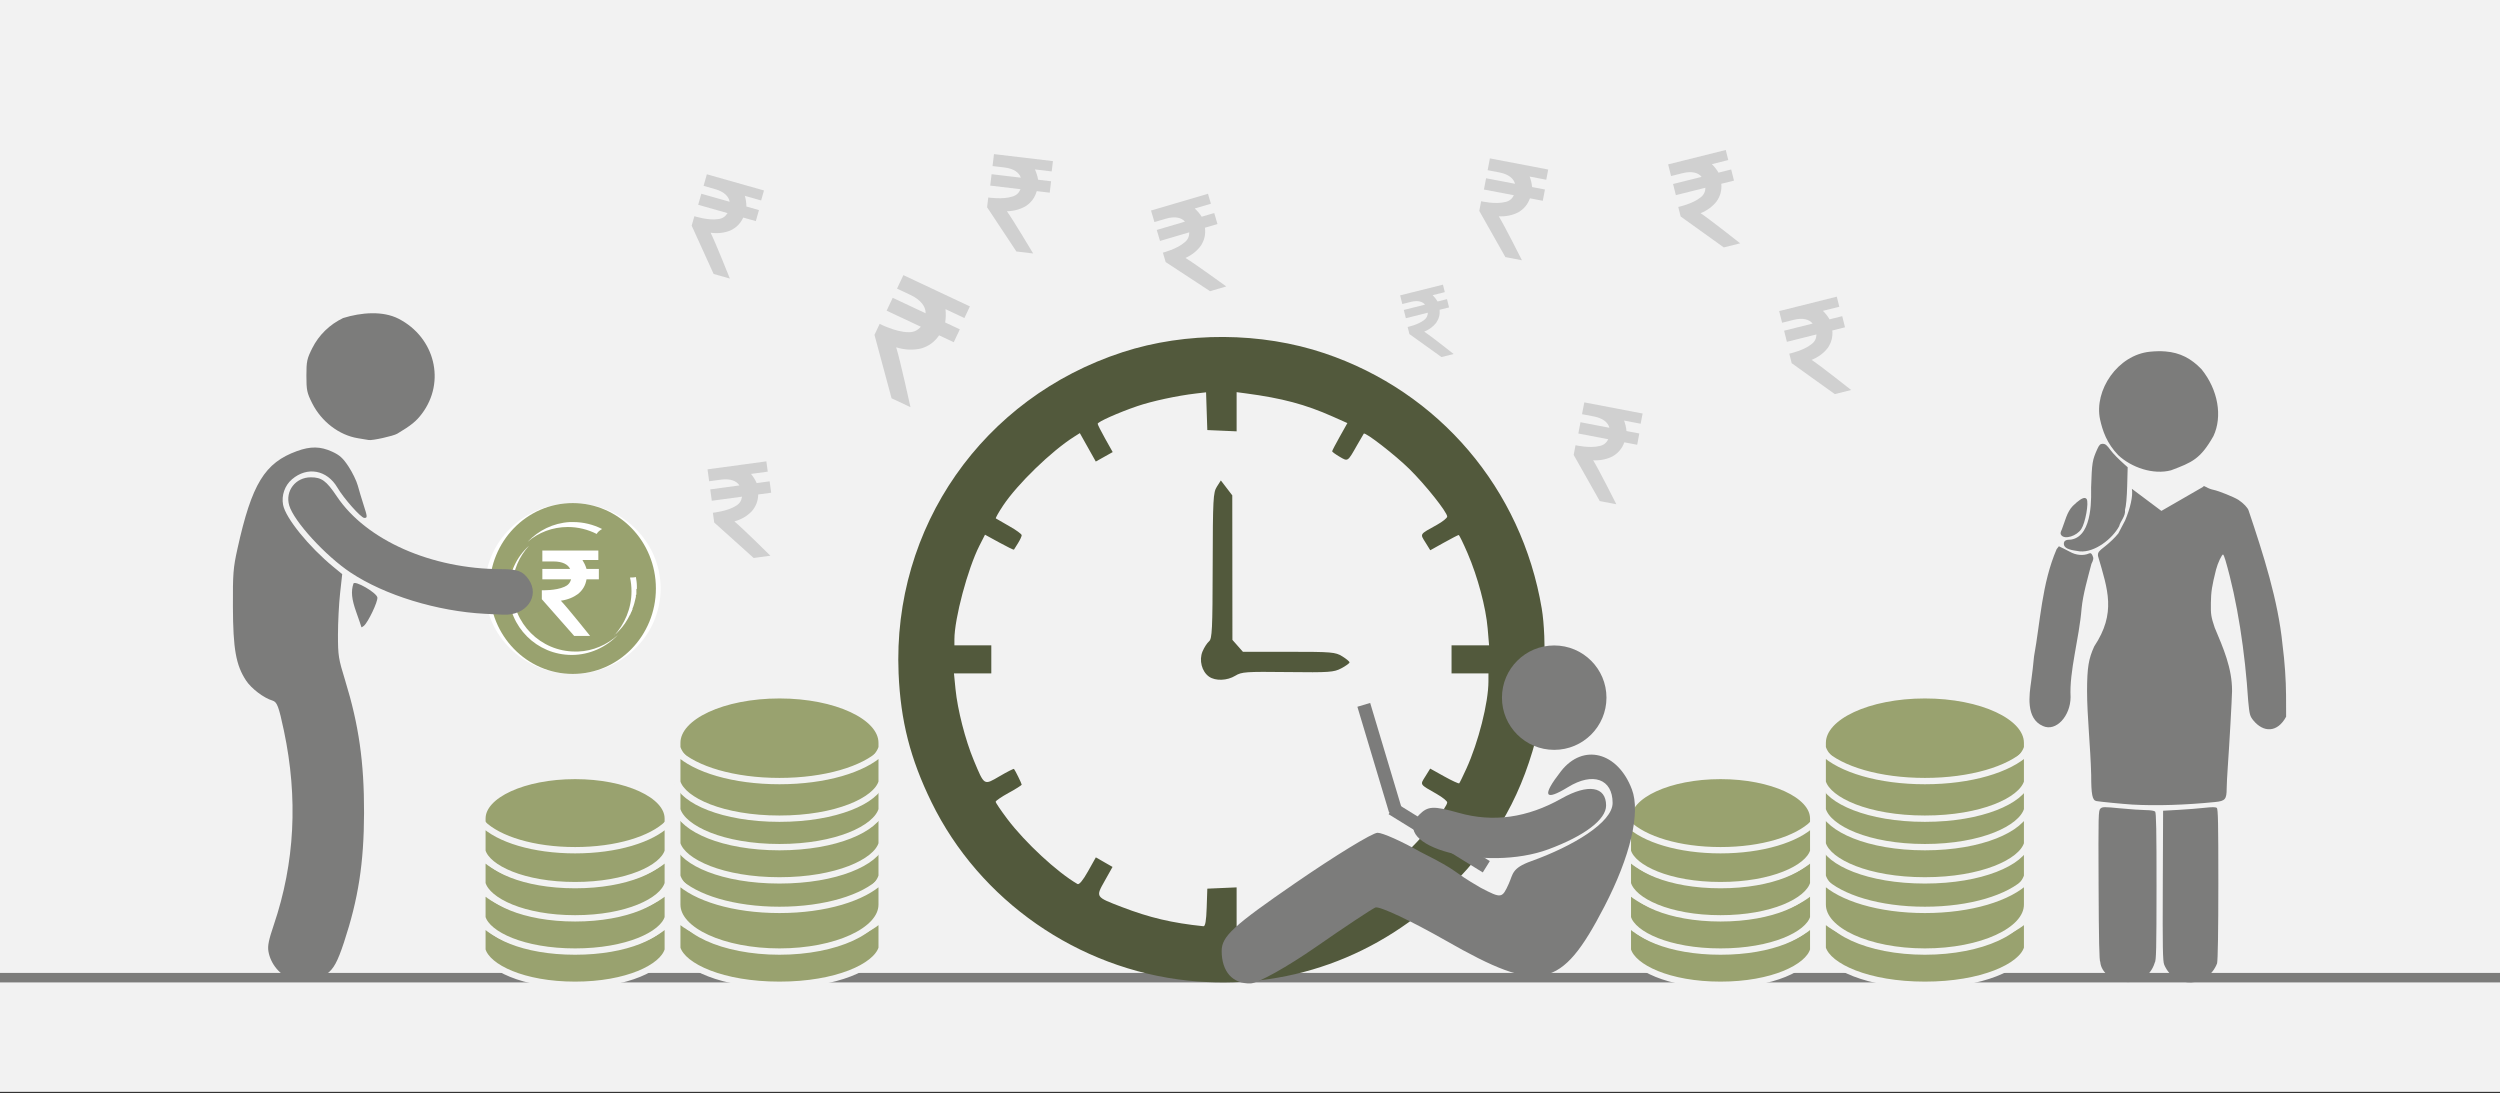 <svg width="526" height="230" xmlns="http://www.w3.org/2000/svg" xmlns:xlink="http://www.w3.org/1999/xlink" overflow="hidden"><rect width="100%" height="100%" fill="#333333" stroke="none"/><defs><clipPath id="clip0"><rect x="0" y="0" width="526" height="230"/></clipPath><clipPath id="clip1"><rect x="257" y="158" width="87" height="49"/></clipPath><clipPath id="clip2"><rect x="257" y="158" width="87" height="49"/></clipPath><clipPath id="clip3"><rect x="257" y="158" width="87" height="49"/></clipPath><clipPath id="clip4"><rect x="49" y="65" width="63" height="142"/></clipPath><clipPath id="clip5"><rect x="49" y="65" width="63" height="142"/></clipPath><clipPath id="clip6"><rect x="49" y="65" width="63" height="142"/></clipPath></defs><g clip-path="url(#clip0)"><rect x="0" y="0" width="526" height="229.667" fill="#FFFFFF"/><rect x="0" y="0" width="526" height="229.667" fill="#F2F2F2"/><path d="M-1 205.702 527 205.702" stroke="#7C7C7B" stroke-width="2" stroke-miterlimit="8" fill="none" fill-rule="evenodd"/><path d="M249.908 206.31C226.759 203.859 206.099 189.477 195.981 168.768 191.518 159.635 189.488 151.686 189.063 141.682 187.757 110.934 206.758 83.684 236.187 74.1 249.542 69.75 265.346 69.836 278.691 74.331 302.793 82.448 320.16 102.867 324.387 128.055 325.428 134.26 325.095 147.377 323.751 153.107 320.558 166.719 314.944 176.842 305.206 186.55 290.252 201.459 270.558 208.496 249.908 206.31ZM253.887 190.956 254.019 186.974 257.102 186.839 260.185 186.704 260.185 190.837 260.185 194.97 262.583 194.693C269.018 193.952 274.675 192.438 279.93 190.052L283.459 188.449 281.871 185.619C280.998 184.063 280.283 182.676 280.283 182.537 280.283 182.398 280.995 181.866 281.864 181.355L283.445 180.425 285.138 183.244C286.069 184.795 286.889 186.139 286.961 186.232 287.282 186.645 293.619 181.686 296.767 178.558 300.299 175.049 304.492 169.77 304.491 168.832 304.491 168.547 303.514 167.755 302.322 167.073 298.603 164.946 298.759 165.185 299.896 163.352L300.913 161.711 303.868 163.358C305.493 164.263 306.91 164.917 307.017 164.811 307.123 164.705 307.81 163.299 308.544 161.686 311.059 156.153 313.158 147.85 313.167 143.395L313.171 141.688 309.288 141.688 305.405 141.688 305.405 138.729 305.405 135.771 309.354 135.771 313.302 135.771 313.006 132.244C312.633 127.797 310.911 121.342 308.776 116.39 307.867 114.283 307.028 112.56 306.91 112.56 306.792 112.56 305.398 113.283 303.812 114.166L300.929 115.773 299.904 114.12C298.756 112.269 298.619 112.48 302.322 110.43 303.516 109.769 304.492 108.985 304.492 108.686 304.492 107.764 299.93 102.026 296.533 98.677 293.578 95.763 287.254 90.858 286.942 91.237 286.87 91.324 286.232 92.42 285.524 93.671 283.53 97.196 283.621 97.136 281.853 96.097 280.99 95.59 280.283 95.074 280.283 94.952 280.283 94.83 281.004 93.445 281.886 91.874L283.489 89.018 280.402 87.644C274.652 85.086 269.769 83.783 262.127 82.768L260.185 82.51 260.185 86.632 260.185 90.755 257.102 90.62 254.019 90.486 253.887 86.514 253.756 82.543 251.603 82.795C247.642 83.26 242.358 84.4 239.267 85.458 235.3 86.816 230.952 88.754 230.952 89.165 230.952 89.343 231.663 90.755 232.532 92.303L234.112 95.118 232.333 96.114 230.555 97.11 228.876 94.12 227.198 91.129 225.992 91.892C221.216 94.911 214.08 101.828 211.052 106.372 210.113 107.78 209.428 108.998 209.529 109.078 209.63 109.159 210.894 109.888 212.339 110.698 213.783 111.508 214.965 112.368 214.965 112.609 214.965 112.85 214.616 113.603 214.19 114.282 213.764 114.962 213.377 115.578 213.331 115.653 213.285 115.727 211.897 115.048 210.247 114.144L207.246 112.501 206.07 114.811C203.615 119.64 200.812 130.135 200.807 134.52L200.806 135.771 204.688 135.771 208.571 135.771 208.571 138.729 208.571 141.688 204.642 141.688 200.713 141.688 201.039 144.988C201.468 149.332 203.106 155.717 204.884 159.973 207.14 165.373 206.973 165.271 210.34 163.304 211.917 162.383 213.268 161.7 213.343 161.785 213.602 162.082 214.965 164.856 214.965 165.087 214.965 165.214 213.735 165.993 212.23 166.816 210.726 167.639 209.493 168.482 209.49 168.688 209.487 168.895 210.603 170.545 211.971 172.357 215.696 177.287 222.424 183.518 226.7 185.995 227.048 186.197 227.839 185.248 228.905 183.349L230.567 180.388 232.323 181.395 234.078 182.402 232.44 185.321C230.498 188.781 230.436 188.685 236.027 190.834 241.888 193.086 246.579 194.191 253.202 194.881 253.588 194.921 253.795 193.738 253.887 190.956ZM254.384 142.369C252.859 141.305 252.239 138.905 253.012 137.062 253.362 136.227 253.979 135.271 254.382 134.938 255.027 134.405 255.119 132.495 255.149 119.034 255.18 104.984 255.251 103.628 256.025 102.41L256.868 101.085 258.069 102.655 259.271 104.225 259.286 119.429 259.3 134.633 260.406 135.885 261.511 137.137 271.186 137.137C280.189 137.137 280.967 137.202 282.399 138.084 283.245 138.605 283.937 139.182 283.937 139.365 283.937 139.549 283.166 140.108 282.224 140.608 280.646 141.444 279.754 141.507 270.928 141.402 262.126 141.297 261.228 141.36 259.912 142.171 258.199 143.225 255.737 143.314 254.384 142.369Z" fill="#52593C" fill-rule="evenodd"/><path d="M362 163.263C351.23 163.263 342.5 167.273 342.5 172.219L342.5 173.096C343.578 176.692 351.132 180.239 362 180.239 372.867 180.239 380.422 176.693 381.5 173.096L381.5 172.219C381.5 167.273 372.77 163.263 362 163.263Z" stroke="#F2F2F2" stroke-width="1.333" stroke-miterlimit="8" fill="#99A26F" fill-rule="evenodd"/><path d="M362 199.995C353.269 199.995 345.909 197.662 342.5 194.219L342.5 199.867C343.578 203.559 351.132 207.2 362 207.2 372.867 207.2 380.422 203.559 381.5 199.867L381.5 194.219C378.092 197.662 370.731 199.995 362 199.995Z" stroke="#F2F2F2" stroke-width="1.333" stroke-miterlimit="8" fill="#99A26F" fill-rule="evenodd"/><path d="M362 192.865C353.269 192.865 345.909 190.589 342.5 187.229L342.5 193.055C343.578 196.658 351.132 200.21 362 200.21 372.867 200.21 380.422 196.658 381.5 193.055L381.5 187.229C378.092 190.589 370.731 192.865 362 192.865Z" stroke="#F2F2F2" stroke-width="1.333" stroke-miterlimit="8" fill="#99A26F" fill-rule="evenodd"/><path d="M362 186.015C353.269 186.015 345.909 183.683 342.5 180.239L342.5 185.888C343.578 189.579 351.132 193.22 362 193.22 372.867 193.22 380.422 189.58 381.5 185.888L381.5 180.239C378.092 183.683 370.731 186.015 362 186.015Z" stroke="#F2F2F2" stroke-width="1.333" stroke-miterlimit="8" fill="#99A26F" fill-rule="evenodd"/><path d="M362 178.885C353.269 178.885 345.909 176.609 342.5 173.249L342.5 179.075C343.578 182.678 351.132 186.23 362 186.23 372.867 186.23 380.422 182.678 381.5 179.076L381.5 173.249C378.092 176.609 370.731 178.885 362 178.885Z" stroke="#F2F2F2" stroke-width="1.333" stroke-miterlimit="8" fill="#99A26F" fill-rule="evenodd"/><path d="M405 199.29C395.373 199.29 387.258 196.839 383.5 193.22L383.5 199.495C384.688 203.374 393.018 207.2 405 207.2 416.982 207.2 425.311 203.375 426.5 199.495L426.5 193.22C422.742 196.839 414.627 199.29 405 199.29Z" stroke="#F2F2F2" stroke-width="1.333" stroke-miterlimit="8" fill="#99A26F" fill-rule="evenodd"/><path d="M405 146.288C393.126 146.288 383.5 150.769 383.5 156.297L383.5 157.277C384.688 161.297 393.018 165.261 405 165.261 416.982 165.261 425.311 161.297 426.5 157.277L426.5 156.297C426.5 150.769 416.874 146.288 405 146.288Z" stroke="#F2F2F2" stroke-width="1.333" stroke-miterlimit="8" fill="#99A26F" fill-rule="evenodd"/><path d="M405 184.462C395.373 184.462 387.258 181.951 383.5 178.242L383.5 184.325C384.688 188.301 393.018 192.221 405 192.221 416.982 192.221 425.311 188.301 426.5 184.325L426.5 178.242C422.742 181.951 414.627 184.462 405 184.462Z" stroke="#F2F2F2" stroke-width="1.333" stroke-miterlimit="8" fill="#99A26F" fill-rule="evenodd"/><path d="M405 177.322C395.373 177.322 387.258 174.871 383.5 171.252L383.5 177.526C384.688 181.406 393.018 185.232 405 185.232 416.982 185.232 425.311 181.407 426.5 177.527L426.5 171.252C422.742 174.871 414.627 177.322 405 177.322Z" stroke="#F2F2F2" stroke-width="1.333" stroke-miterlimit="8" fill="#99A26F" fill-rule="evenodd"/><path d="M405 191.44C395.373 191.44 387.258 188.933 383.5 185.232L383.5 190.329C383.5 195.786 393.126 200.21 405 200.21 416.874 200.21 426.5 195.786 426.5 190.329L426.5 185.232C422.742 188.933 414.627 191.44 405 191.44Z" stroke="#F2F2F2" stroke-width="1.333" stroke-miterlimit="8" fill="#99A26F" fill-rule="evenodd"/><path d="M405 170.483C395.373 170.483 387.258 167.971 383.5 164.262L383.5 170.345C384.688 174.321 393.018 178.242 405 178.242 416.982 178.242 425.311 174.321 426.5 170.345L426.5 164.262C422.742 167.971 414.627 170.483 405 170.483Z" stroke="#F2F2F2" stroke-width="1.333" stroke-miterlimit="8" fill="#99A26F" fill-rule="evenodd"/><path d="M405 164.34C395.373 164.34 387.258 161.889 383.5 158.271L383.5 164.545C384.688 168.425 393.018 172.251 405 172.251 416.982 172.251 425.311 168.425 426.5 164.545L426.5 158.271C422.742 161.889 414.627 164.34 405 164.34Z" stroke="#F2F2F2" stroke-width="1.333" stroke-miterlimit="8" fill="#99A26F" fill-rule="evenodd"/><path d="M121 163.263C110.23 163.263 101.5 167.273 101.5 172.219L101.5 173.096C102.578 176.692 110.132 180.239 121 180.239 131.867 180.239 139.422 176.693 140.5 173.096L140.5 172.219C140.5 167.273 131.77 163.263 121 163.263Z" stroke="#F2F2F2" stroke-width="1.333" stroke-miterlimit="8" fill="#99A26F" fill-rule="evenodd"/><path d="M121 199.995C112.269 199.995 104.909 197.662 101.5 194.219L101.5 199.867C102.578 203.559 110.132 207.2 121 207.2 131.867 207.2 139.422 203.559 140.5 199.867L140.5 194.219C137.092 197.662 129.731 199.995 121 199.995Z" stroke="#F2F2F2" stroke-width="1.333" stroke-miterlimit="8" fill="#99A26F" fill-rule="evenodd"/><path d="M121 192.865C112.269 192.865 104.909 190.589 101.5 187.229L101.5 193.055C102.578 196.658 110.132 200.21 121 200.21 131.867 200.21 139.422 196.658 140.5 193.055L140.5 187.229C137.092 190.589 129.731 192.865 121 192.865Z" stroke="#F2F2F2" stroke-width="1.333" stroke-miterlimit="8" fill="#99A26F" fill-rule="evenodd"/><path d="M121 186.015C112.269 186.015 104.909 183.683 101.5 180.239L101.5 185.888C102.578 189.579 110.132 193.22 121 193.22 131.867 193.22 139.422 189.58 140.5 185.888L140.5 180.239C137.092 183.683 129.731 186.015 121 186.015Z" stroke="#F2F2F2" stroke-width="1.333" stroke-miterlimit="8" fill="#99A26F" fill-rule="evenodd"/><path d="M121 178.885C112.269 178.885 104.909 176.609 101.5 173.249L101.5 179.075C102.578 182.678 110.132 186.23 121 186.23 131.867 186.23 139.422 182.678 140.5 179.076L140.5 173.249C137.092 176.609 129.731 178.885 121 178.885Z" stroke="#F2F2F2" stroke-width="1.333" stroke-miterlimit="8" fill="#99A26F" fill-rule="evenodd"/><path d="M164 199.29C154.373 199.29 146.258 196.839 142.5 193.22L142.5 199.495C143.688 203.374 152.018 207.2 164 207.2 175.982 207.2 184.311 203.375 185.5 199.495L185.5 193.22C181.742 196.839 173.627 199.29 164 199.29Z" stroke="#F2F2F2" stroke-width="1.333" stroke-miterlimit="8" fill="#99A26F" fill-rule="evenodd"/><path d="M164 146.288C152.126 146.288 142.5 150.769 142.5 156.297L142.5 157.277C143.688 161.297 152.018 165.261 164 165.261 175.982 165.261 184.311 161.297 185.5 157.277L185.5 156.297C185.5 150.769 175.874 146.288 164 146.288Z" stroke="#F2F2F2" stroke-width="1.333" stroke-miterlimit="8" fill="#99A26F" fill-rule="evenodd"/><path d="M164 184.462C154.373 184.462 146.258 181.951 142.5 178.242L142.5 184.325C143.688 188.301 152.018 192.221 164 192.221 175.982 192.221 184.311 188.301 185.5 184.325L185.5 178.242C181.742 181.951 173.627 184.462 164 184.462Z" stroke="#F2F2F2" stroke-width="1.333" stroke-miterlimit="8" fill="#99A26F" fill-rule="evenodd"/><path d="M164 177.322C154.373 177.322 146.258 174.871 142.5 171.252L142.5 177.526C143.688 181.406 152.018 185.232 164 185.232 175.982 185.232 184.311 181.407 185.5 177.527L185.5 171.252C181.742 174.871 173.627 177.322 164 177.322Z" stroke="#F2F2F2" stroke-width="1.333" stroke-miterlimit="8" fill="#99A26F" fill-rule="evenodd"/><path d="M164 191.44C154.373 191.44 146.258 188.933 142.5 185.232L142.5 190.329C142.5 195.786 152.126 200.21 164 200.21 175.874 200.21 185.5 195.786 185.5 190.329L185.5 185.232C181.742 188.933 173.627 191.44 164 191.44Z" stroke="#F2F2F2" stroke-width="1.333" stroke-miterlimit="8" fill="#99A26F" fill-rule="evenodd"/><path d="M164 170.483C154.373 170.483 146.258 167.971 142.5 164.262L142.5 170.345C143.688 174.321 152.018 178.242 164 178.242 175.982 178.242 184.311 174.321 185.5 170.345L185.5 164.262C181.742 167.971 173.627 170.483 164 170.483Z" stroke="#F2F2F2" stroke-width="1.333" stroke-miterlimit="8" fill="#99A26F" fill-rule="evenodd"/><path d="M164 164.34C154.373 164.34 146.258 161.889 142.5 158.271L142.5 164.545C143.688 168.425 152.018 172.251 164 172.251 175.982 172.251 184.311 168.425 185.5 164.545L185.5 158.271C181.742 161.889 173.627 164.34 164 164.34Z" stroke="#F2F2F2" stroke-width="1.333" stroke-miterlimit="8" fill="#99A26F" fill-rule="evenodd"/><rect x="0" y="0" width="2.808" height="23.278" fill="#7C7C7B" transform="matrix(-0.959 0.286 0.287 0.958 288.285 147.899)"/><rect x="0" y="0" width="2.808" height="23.284" fill="#7C7C7B" transform="matrix(-0.527 0.85 0.851 0.526 293.643 168.925)"/><path d="M0 10.984C-2.79684e-15 4.918 4.918 0 10.984 0 17.05-2.79684e-15 21.968 4.918 21.968 10.984 21.968 17.05 17.05 21.968 10.984 21.968 4.918 21.968-4.19526e-15 17.05 0 10.984Z" fill="#7C7C7B" fill-rule="evenodd" transform="matrix(-1.001 0 0 1 338 135.803)"/><g clip-path="url(#clip1)"><g clip-path="url(#clip2)"><g clip-path="url(#clip3)"><path d="M67.083 40.12C61.051 35.962 55.445 32.27 54.625 31.916 53.804 31.561 47.094 34.692 39.712 38.872 19.945 50.066 15.541 49.122 6.456 31.745 0.957 21.228-1.202 12.124 0.649 7.257 3.628-0.577 10.931-2.428 15.574 3.475 19.633 8.634 19.088 9.828 14.068 6.774 8.846 3.599 4.706 5.067 4.706 10.093 4.706 14.152 13.098 19.14 21.849 22.248 25.958 23.707 25.636 24.937 26.543 26.927 27.96 30.039 28.082 30.057 32.447 27.799 39.109 23.988 36.426 24.655 45.086 20.342 49.012 18.126 53.096 16.314 54.162 16.314 55.227 16.314 63.043 21.056 71.53 26.854 84.561 35.754 86.961 37.95 86.961 40.974 86.961 45.304 84.652 47.873 80.86 47.762 79.314 47.716 73.115 44.278 67.083 40.12ZM18.203 19.761C10.619 16.972 6.077 13.551 6.077 10.629 6.077 6.625 9.861 6.029 15.443 9.153 22.666 13.194 29.82 14.19 37.068 12.16 42.414 10.663 43.567 10.717 45.401 12.551 51.977 19.128 31.349 24.596 18.203 19.761Z" fill="#7C7C7B" transform="matrix(-1 0 0 1.008 344 158.77)"/></g></g></g><path d="M8.601 22.967C8.601 22.967 8.601 22.967 8.601 22.967 8.601 22.967 8.601 22.967 8.601 22.967 8.601 22.967 8.601 22.967 8.601 22.967 8.601 22.967 8.601 22.967 8.601 22.967M8.497 22.967C8.497 22.967 8.497 22.967 8.601 22.967 8.601 22.967 8.601 22.967 8.601 22.967 8.601 22.967 8.497 22.967 8.497 22.967M8.497 22.967C8.497 22.967 8.497 22.967 8.497 22.967 8.497 22.967 8.497 22.967 8.497 22.967 8.497 22.967 8.497 22.967 8.497 22.967M8.497 22.967C8.497 22.967 8.497 22.967 8.497 22.967 8.497 22.967 8.497 22.967 8.497 22.967 8.497 22.967 8.497 22.967 8.497 22.967M8.497 22.967C8.497 22.967 8.497 22.967 8.497 22.967 8.497 22.967 8.497 22.967 8.497 22.967 8.497 22.967 8.497 22.967 8.497 22.967M8.497 22.967C8.497 22.967 8.497 22.967 8.497 22.967 8.497 22.967 8.497 22.967 8.497 22.967 8.497 22.967 8.497 22.967 8.497 22.967M8.393 22.967C8.393 22.967 8.393 22.967 8.393 22.967 8.393 22.967 8.393 22.967 8.393 22.967 8.393 22.967 8.393 22.967 8.393 22.967M8.393 22.967C8.393 22.967 8.393 22.967 8.393 22.967 8.393 22.967 8.393 22.967 8.393 22.967 8.393 22.967 8.393 22.967 8.393 22.967M8.393 22.967C8.393 22.967 8.393 22.967 8.393 22.967 8.393 22.967 8.393 22.967 8.393 22.967 8.393 22.967 8.393 22.967 8.393 22.967M8.393 22.967C8.393 22.967 8.393 22.967 8.393 22.967 8.393 22.967 8.393 22.967 8.393 22.967 8.393 22.967 8.393 22.967 8.393 22.967M8.393 22.967C8.393 22.967 8.393 22.967 8.393 22.967 8.393 22.967 8.393 22.967 8.393 22.967 8.393 22.967 8.393 22.967 8.393 22.967M8.29 22.967C8.29 22.967 8.29 22.967 8.29 22.967 8.29 22.967 8.29 22.967 8.29 22.967 8.29 22.967 8.29 22.967 8.29 22.967M8.29 22.967C8.29 22.967 8.29 22.967 8.29 22.967 8.29 22.967 8.29 22.967 8.29 22.967 8.29 22.967 8.29 22.967 8.29 22.967M8.29 22.967C8.29 22.967 8.29 22.967 8.29 22.967 8.29 22.967 8.29 22.967 8.29 22.967 8.29 22.967 8.29 22.967 8.29 22.967M8.29 22.967C8.29 22.967 8.29 22.967 8.29 22.967 8.29 22.967 8.29 22.967 8.29 22.967 8.29 22.967 8.29 22.967 8.29 22.967M8.186 22.967C8.186 22.967 8.186 22.967 8.186 22.967 8.29 22.967 8.29 22.967 8.29 22.967 8.29 22.967 8.29 22.967 8.29 22.967 8.29 22.967 8.186 22.967 8.186 22.967M8.186 22.967C8.186 22.967 8.186 22.967 8.186 22.967 8.186 22.967 8.186 22.967 8.186 22.967 8.186 22.967 8.186 22.967 8.186 22.967 8.186 22.967 8.186 22.967 8.186 22.967M8.186 22.967C8.186 22.967 8.186 22.967 8.186 22.967 8.186 22.967 8.186 22.967 8.186 22.967 8.186 22.967 8.186 22.967 8.186 22.967 8.186 22.967 8.186 22.967 8.186 22.967M8.186 22.967C8.186 22.967 8.186 22.967 8.186 22.967 8.186 22.967 8.186 22.967 8.186 22.967 8.186 22.967 8.186 22.967 8.186 22.967 8.186 22.967 8.186 22.967 8.186 22.967M8.186 22.967C8.186 22.967 8.186 22.967 8.186 22.967 8.186 22.967 8.186 22.967 8.186 22.967 8.186 22.967 8.186 22.967 8.186 22.967 8.186 22.967 8.186 22.967 8.186 22.967M8.083 22.967C8.083 22.967 8.083 22.967 8.083 22.967 8.083 22.967 8.083 22.967 8.083 22.967 8.083 22.967 8.186 22.967 8.186 22.967 8.083 22.967 8.083 22.967 8.083 22.967M8.083 22.967C8.083 22.967 8.083 22.967 8.083 22.967 8.083 22.967 8.083 22.967 8.083 22.967 8.083 22.967 8.083 22.967 8.083 22.967 8.083 22.967 8.083 22.967 8.083 22.967M8.083 22.967C8.083 22.967 8.083 22.967 8.083 22.967 8.083 22.967 8.083 22.967 8.083 22.967 8.083 22.967 8.083 22.967 8.083 22.967 8.083 22.967 8.083 22.967 8.083 22.967M7.979 22.967C7.979 22.967 7.979 22.967 7.979 22.967 7.979 22.967 7.979 22.967 7.979 22.967 7.979 22.967 8.083 22.967 8.083 22.967 8.083 22.967 8.083 22.967 8.083 22.967 8.083 22.967 8.083 22.967 8.083 22.967 8.083 22.967 8.083 22.967 8.083 22.967 8.083 22.967 8.083 22.967 8.083 22.967 8.083 22.967 7.979 22.967 7.979 22.967M7.979 22.967C7.979 22.967 7.979 22.967 7.979 22.967 7.979 22.967 7.979 22.967 7.979 22.967M7.875 22.967C7.875 22.967 7.979 22.967 7.979 22.967 7.979 22.967 7.875 22.967 7.875 22.967M7.875 22.967C7.875 22.967 7.875 22.967 7.875 22.967 7.875 22.967 7.875 22.967 7.875 22.967M7.875 22.967C7.875 22.967 7.875 22.967 7.875 22.967 7.875 22.967 7.875 22.967 7.875 22.967M7.875 22.967C7.875 22.967 7.875 22.967 7.875 22.967 7.875 22.967 7.875 22.967 7.875 22.967M0 19.897C0 19.897 0 19.897 0 19.897 2.176 21.697 4.87 22.755 7.875 22.967 4.87 22.755 2.176 21.697 0 19.897M21.968 9.314C21.968 16.828 15.958 22.967 8.601 22.967 8.601 22.967 8.601 22.967 8.601 22.967 8.601 22.967 8.601 22.967 8.601 22.967 8.601 22.967 8.601 22.967 8.601 22.967 15.958 22.967 21.968 16.828 21.968 9.314 21.968 9.314 21.968 9.314 21.968 9.314 21.968 9.314 21.968 9.314 21.968 9.314M21.968 9.208C21.968 9.208 21.968 9.208 21.968 9.208 21.968 9.208 21.968 9.208 21.968 9.208 21.968 9.208 21.968 9.208 21.968 9.208M21.968 9.208C21.968 9.208 21.968 9.208 21.968 9.208 21.968 9.208 21.968 9.208 21.968 9.208 21.968 9.208 21.968 9.208 21.968 9.208M21.968 9.208C21.968 9.208 21.968 9.208 21.968 9.208 21.968 9.208 21.968 9.208 21.968 9.208 21.968 9.208 21.968 9.208 21.968 9.208M21.968 9.208C21.968 9.208 21.968 9.208 21.968 9.208 21.968 9.208 21.968 9.208 21.968 9.208 21.968 9.208 21.968 9.208 21.968 9.208M21.968 9.208C21.968 9.208 21.968 9.208 21.968 9.208 21.968 9.208 21.968 9.208 21.968 9.208 21.968 9.208 21.968 9.208 21.968 9.208M21.968 9.102C21.968 9.102 21.968 9.102 21.968 9.102 21.968 9.102 21.968 9.102 21.968 9.102 21.968 9.102 21.968 9.102 21.968 9.102M21.968 9.102C21.968 9.102 21.968 9.102 21.968 9.102 21.968 9.102 21.968 9.102 21.968 9.102 21.968 9.102 21.968 9.102 21.968 9.102M21.968 9.102C21.968 9.102 21.968 9.102 21.968 9.102 21.968 9.102 21.968 9.102 21.968 9.102 21.968 9.102 21.968 9.102 21.968 9.102M21.968 9.102C21.968 9.102 21.968 9.102 21.968 9.102 21.968 9.102 21.968 9.102 21.968 9.102 21.968 9.102 21.968 9.102 21.968 9.102M21.968 9.102C21.968 9.102 21.968 9.102 21.968 9.102 21.968 9.102 21.968 9.102 21.968 9.102 21.968 9.102 21.968 9.102 21.968 9.102M21.968 8.996C21.968 8.996 21.968 8.996 21.968 8.996 21.968 8.996 21.968 8.996 21.968 8.996 21.968 8.996 21.968 8.996 21.968 8.996M21.968 8.996C21.968 8.996 21.968 8.996 21.968 8.996 21.968 8.996 21.968 8.996 21.968 8.996 21.968 8.996 21.968 8.996 21.968 8.996M21.968 8.996C21.968 8.996 21.968 8.996 21.968 8.996 21.968 8.996 21.968 8.996 21.968 8.996 21.968 8.996 21.968 8.996 21.968 8.996M21.968 8.996C21.968 8.996 21.968 8.996 21.968 8.996 21.968 8.996 21.968 8.996 21.968 8.996 21.968 8.996 21.968 8.996 21.968 8.996M21.968 8.996C21.968 8.996 21.968 8.996 21.968 8.996 21.968 8.996 21.968 8.996 21.968 8.996 21.968 8.996 21.968 8.996 21.968 8.996M21.968 8.89C21.968 8.89 21.968 8.89 21.968 8.89 21.968 8.89 21.968 8.89 21.968 8.89 21.968 8.89 21.968 8.89 21.968 8.89 21.968 8.89 21.968 8.89 21.968 8.89M21.968 8.89C21.968 8.89 21.968 8.89 21.968 8.89 21.968 8.89 21.968 8.89 21.968 8.89 21.968 8.89 21.968 8.89 21.968 8.89 21.968 8.89 21.968 8.89 21.968 8.89M21.968 8.89C21.968 8.89 21.968 8.89 21.968 8.89 21.968 8.89 21.968 8.89 21.968 8.89 21.968 8.89 21.968 8.89 21.968 8.89 21.968 8.89 21.968 8.89 21.968 8.89M21.968 8.89C21.968 8.89 21.968 8.89 21.968 8.89 21.968 8.89 21.968 8.89 21.968 8.89 21.968 8.89 21.968 8.89 21.968 8.89 21.968 8.89 21.968 8.89 21.968 8.89M21.968 8.89C21.968 8.89 21.968 8.89 21.968 8.89 21.968 8.89 21.968 8.89 21.968 8.89 21.968 8.89 21.968 8.89 21.968 8.89 21.968 8.89 21.968 8.89 21.968 8.89M21.968 8.784C21.968 8.784 21.968 8.784 21.968 8.784 21.968 8.784 21.968 8.784 21.968 8.784 21.968 8.784 21.968 8.784 21.968 8.784 21.968 8.784 21.968 8.784 21.968 8.784M21.968 8.784C21.968 8.784 21.968 8.784 21.968 8.784 21.968 8.784 21.968 8.784 21.968 8.784 21.968 8.784 21.968 8.784 21.968 8.784 21.968 8.784 21.968 8.784 21.968 8.784M21.968 8.784C21.968 8.784 21.968 8.784 21.968 8.784 21.968 8.784 21.968 8.784 21.968 8.784 21.968 8.784 21.968 8.784 21.968 8.784 21.968 8.784 21.968 8.784 21.968 8.784M21.968 8.784C21.968 8.784 21.968 8.784 21.968 8.784 21.968 8.784 21.968 8.784 21.968 8.784 21.968 8.784 21.968 8.784 21.968 8.784 21.968 8.784 21.968 8.784 21.968 8.784M21.968 8.784C21.968 8.784 21.968 8.784 21.968 8.784 21.968 8.784 21.968 8.784 21.968 8.784 21.968 8.784 21.968 8.784 21.968 8.784 21.968 8.784 21.968 8.784 21.968 8.784M18.445 0C20.517 2.328 21.864 5.398 21.968 8.784 21.968 8.679 21.968 8.679 21.968 8.679 21.968 8.679 21.968 8.679 21.968 8.679 21.968 8.679 21.968 8.679 21.968 8.679 21.968 8.679 21.968 8.679 21.968 8.679 21.968 8.679 21.968 8.679 21.968 8.679 21.968 8.679 21.968 8.679 21.968 8.679 21.864 5.292 20.517 2.328 18.445 0 18.445 0 18.445 0 18.445 0" fill="#FFF20A" fill-rule="evenodd" transform="matrix(-1.001 0 0 1 135 108.842)"/><path d="M10.984 3.866C8.609 3.866 8.609 3.866 8.609 3.866 8.411 3.135 8.114 2.508 7.817 1.985 10.885 1.985 10.885 1.985 10.885 1.985 10.885 0 10.885 0 10.885 0 0.099 0 0.099 0 0.099 0 0.099 2.299 0.099 2.299 0.099 2.299 2.276 2.299 2.276 2.299 2.276 2.299 3.958 2.299 5.047 2.926 5.443 3.866 0.099 3.866 0.099 3.866 0.099 3.866 0.099 6.061 0.099 6.061 0.099 6.061 5.64 6.061 5.64 6.061 5.64 6.061 5.443 6.792 5.047 7.315 4.354 7.628 2.672 8.464 0 8.36 0 8.36 0 10.241 0 10.241 0 10.241 6.234 17.974 6.234 17.974 6.234 17.974 9.302 17.974 9.302 17.974 9.302 17.974 9.302 17.974 4.948 12.018 3.661 10.555 5.047 10.345 6.135 9.823 7.026 9.091 7.916 8.255 8.411 7.315 8.609 6.061 10.984 6.061 10.984 6.061 10.984 6.061 10.984 3.866 10.984 3.866 10.984 3.866" fill="#EB6A0F" fill-rule="evenodd" transform="matrix(-1.001 0 0 1 131 109.841)"/><path d="M0 17.974C-4.70378e-15 8.047 8.271 0 18.473 0 28.676-4.57665e-15 36.947 8.047 36.947 17.974 36.947 27.901 28.676 35.948 18.473 35.948 8.271 35.948-7.05567e-15 27.901 0 17.974Z" fill="#FFFFFF" fill-rule="evenodd" transform="matrix(-1.001 0 0 1 139 105.847)"/><path d="M0 17.974C-4.44952e-15 8.047 7.824 0 17.475 0 27.126-4.57665e-15 34.949 8.047 34.949 17.974 34.949 27.901 27.126 35.948 17.475 35.948 7.824 35.948-6.67428e-15 27.901 0 17.974Z" fill="#99A26F" fill-rule="evenodd" transform="matrix(-1.001 0 0 1 138 105.847)"/><path d="M0.206 11.566C0.103 12.191 0 12.816 0 13.546 0 13.546 0 13.546 0 13.546 0 13.546 0 13.546 0 13.546 0 13.546 0 13.546 0 13.546 0 13.546 0 13.546 0 13.546 0 13.546 0 13.546 0 13.546 0 13.546 0 13.546 0 13.546 0 13.546 0 13.65 0 13.65 0 13.65 0 13.65 0 13.65 0 13.65 0 13.65 0 13.65 0 13.65 0 13.65 0 13.65 0 13.65 0 13.65 0 13.65 0 13.65 0 13.65 0 13.65 0 13.65 0 13.65 0 13.65 0 13.65 0 13.65 0 13.65 0 13.65 0 13.754 0 13.754 0 13.754 0 13.754 0 13.754 0 13.754 0 13.754 0 13.754 0 13.754 0 13.754 0 13.754 0 13.754 0 13.754 0 13.754 0 13.754 0 13.754 0 13.754 0 13.754 0 13.754 0 13.754 0 13.754 0 13.754 0 13.858 0 13.858 0 13.858 0 13.858 0 13.858 0 13.858 0 13.858 0 13.858 0 13.858 0 13.858 0 13.858 0 13.858 0 13.858 0 13.858 0 13.858 0 13.858 0 13.858 0 13.858 0 13.858 0 13.858 0 13.962 0 13.962 0 13.962 0 13.962 0 13.962 0 13.962 0 13.962 0 13.962 0 13.962 0 13.962 0 13.962 0 13.962 0 13.962 0 13.962 0 13.962 0 13.962 0 13.962 0 13.962 0 13.962 0 13.962 0 13.962 0 13.962 0 13.962 0 13.962 0 13.962 0 14.067 0 14.067 0 14.067 0 14.067 0 14.067 0 14.067 0 14.067 0 14.067 0 14.067 0 14.067 0 14.067 0 14.067 0 14.067 0 14.067 0.103 14.067 0.103 14.067 0.103 14.067 0.103 14.067 0.103 14.067 0.103 14.067 0.103 14.067 0.103 14.067 0.103 14.067 0.103 14.067 0.103 14.171 0.103 14.171 0.103 14.171 0.103 14.171 0.103 14.171 0.103 14.171 0.103 14.171 0.103 14.171 0.103 14.171 0.103 14.171 0.103 14.171 0.103 14.171 0.103 14.171 0.103 14.171 0.103 14.171 0.103 14.171 0.103 14.171 0.103 14.171 0.103 14.171 0.103 14.171 0.103 14.171 0.103 14.171 0.103 14.171 0.103 14.171 0.103 14.171 0.103 14.171 0.103 14.171 0.103 14.275 0.103 14.275 0.103 14.275 0.103 14.275 0.103 14.275 0.103 14.275 0.103 14.275 0.103 14.275 0.103 14.275 0.103 14.275 0.103 14.275 0.103 14.275 0.103 14.275 0.103 14.275 0.103 14.275 0.103 14.275 0.103 14.275 0.103 14.275 0.103 14.275 0.103 14.275 0.103 14.275 0.103 14.275 0.103 14.275 0.103 14.275 0.103 14.275 0.103 14.379 0.103 14.379 0.103 14.379 0.103 14.379 0.103 14.379 0.103 14.379 0.103 14.379 0.103 14.379 0.103 14.379 0.103 14.379 0.103 14.379 0.103 14.379 0.103 14.379 0.103 14.379 0.103 14.379 0.103 14.379 0.103 14.379 0.103 14.379 0.103 14.379 0.103 14.379 0.103 14.379 0.103 14.379 0.103 14.379 0.103 14.379 0.103 14.379 0.103 14.379 0.103 14.379 0.103 14.483 0.103 14.483 0.103 14.483 0.103 14.483 0.103 14.483 0.103 14.483 0.103 14.483 0.103 14.483 0.103 14.483 0.103 14.483 0.103 14.483 0.103 14.483 0.103 14.483 0.103 14.483 0.103 14.483 0.103 14.483 0.103 14.483 0.103 14.483 0.103 14.483 0.103 14.483 0.103 14.483 0.103 14.483 0.103 14.483 0.103 14.483 0.103 14.483 0.103 14.588 0.103 14.588 0.103 14.588 0.103 14.588 0.103 14.588 0.103 14.588 0.103 14.588 0.103 14.588 0.103 14.588 0.103 14.588 0.103 14.588 0.103 14.588 0.103 14.588 0.103 14.588 0.103 14.588 0.103 14.588 0.103 14.588 0.103 14.588 0.103 14.588 0.103 14.588 0.103 14.588 0.103 14.588 0.103 14.588 0.103 14.588 0.103 14.588 0.103 14.588 0.103 14.588 0.103 14.588 0.103 14.692 0.103 14.692 0.103 14.692 0.103 14.692 0.103 14.692 0.103 14.692 0.103 14.692 0.103 14.692 0.103 14.692 0.103 14.692 0.103 14.692 0.103 14.692 0.103 14.692 0.103 14.692 0.103 14.692 0.103 14.692 0.103 14.692 0.103 14.692 0.103 14.692 0.103 14.692 0.103 14.692 0.103 14.692 0.103 14.692 0.103 14.692 0.103 14.796 0.103 14.796 0.103 14.796 0.103 14.796 0.103 14.796 0.103 14.796 0.103 14.796 0.103 14.796 0.103 14.796 0.103 14.796 0.103 14.796 0.103 14.796 0.103 14.796 0.103 14.796 0.103 14.796 0.103 14.796 0.103 14.796 0.103 14.796 0.103 14.796 0.103 14.796 0.103 14.796 0.103 14.796 0.103 14.796 0.103 14.796 0.103 14.796 0.103 14.796 0.103 14.796 0.103 14.9 0.103 14.9 0.103 14.9 0.103 14.9 0.103 14.9 0.103 14.9 0.103 14.9 0.103 14.9 0.103 14.9 0.103 14.9 0.103 14.9 0.103 14.9 0.103 14.9 0.103 14.9 0.103 14.9 0.103 14.9 0.103 14.9 0.103 14.9 0.103 14.9 0.103 15.004 0.103 15.004 0.103 15.004 0.103 15.004 0.103 15.004 0.103 15.004 0.103 15.004 0.103 15.004 0.103 15.004 0.103 15.004 0.103 15.004 0.103 15.004 0.103 15.004 0.103 15.004 0.103 15.004 0.103 15.004 0.103 15.004 0.103 15.004 0.103 15.004 0.103 15.004 0.103 15.004 0.103 15.004 0.103 15.004 0.103 15.004 0.103 15.004 0.103 15.004 0.103 15.004 0.103 15.108 0.103 15.108 0.103 15.108 0.103 15.108 0.103 15.108 0.103 15.108 0.103 15.108 0.103 15.108 0.103 15.108 0.103 15.108 0.103 15.108 0.103 15.108 0.103 15.108 0.103 15.108 0.103 15.108 0.103 15.108 0.103 15.108 0.103 15.108 0.103 15.108 0.103 15.108 0.103 15.213 0.103 15.213 0.103 15.213 0.103 15.213 0.103 15.213 0.103 15.213 0.103 15.213 0.103 15.213 0.103 15.213 0.103 15.213 0.103 15.213 0.103 15.213 0.103 15.213 0.103 15.213 0.103 15.213 0.103 15.213 0.103 15.213 0.103 15.317 0.206 15.317 0.206 15.317 0.206 15.317 0.206 15.317 0.206 15.317 0.206 15.317 0.206 15.317 0.206 15.317 0.206 15.317 0.206 15.317 0.206 15.317 0.206 15.317 0.206 15.317 0.206 15.317 0.206 15.317 0.206 15.317 0.206 15.317 0.206 15.317 0.206 15.317 0.206 15.317 0.206 15.317 0.206 15.317 0.206 15.317 0.206 15.421 0.206 15.421 0.206 15.421 0.206 15.421 0.206 15.421 0.206 15.421 0.206 15.421 0.206 15.421 0.206 15.421 0.206 15.421 0.206 15.421 0.206 15.421 0.206 15.421 0.206 15.525 0.206 15.525 0.206 15.525 0.206 15.525 0.206 15.525 0.206 15.525 0.206 15.525 0.206 15.525 0.206 15.525 0.206 15.525 0.206 15.525 0.206 15.525 0.206 15.525 0.206 15.525 0.206 15.525 0.206 15.525 0.206 15.525 0.206 15.525 0.206 15.525 0.206 15.525 0.206 15.525 0.206 15.525 0.206 15.63 0.206 15.63 0.206 15.734 0.206 15.734 0.206 15.734 0.206 15.734 0.206 15.734 0.206 15.734 0.206 15.734 0.206 15.734 0.206 15.734 0.206 15.734 0.206 15.734 0.206 15.734 0.206 15.734 0.206 15.734 0.206 15.734 0.206 15.734 0.412 16.672 0.618 17.505 0.927 18.234 0.927 18.234 0.927 18.234 0.927 18.234 0.927 18.339 0.927 18.339 0.927 18.443 0.927 18.443 0.927 18.443 0.927 18.443 0.927 18.443 0.927 18.443 0.927 18.443 0.927 18.443 0.927 18.443 0.927 18.443 0.927 18.443 0.927 18.443 0.927 18.443 0.927 18.443 0.927 18.443 0.927 18.443 1.03 18.547 1.03 18.547 1.03 18.547 1.03 18.547 1.03 18.547 1.03 18.547 1.03 18.547 1.03 18.547 1.03 18.547 1.03 18.547 1.03 18.547 1.03 18.547 1.03 18.651 1.03 18.651 1.03 18.651 1.03 18.651 1.03 18.651 1.03 18.651 1.03 18.651 1.03 18.651 1.03 18.651 1.03 18.651 1.03 18.651 1.03 18.651 1.03 18.651 1.03 18.651 1.03 18.651 1.03 18.651 1.03 18.651 1.03 18.651 1.03 18.651 1.03 18.755 1.03 18.755 1.03 18.755 1.03 18.755 1.03 18.755 1.133 18.755 1.133 18.755 1.133 18.755 1.133 18.755 1.133 18.755 1.133 18.755 1.133 18.755 1.133 18.755 1.133 18.755 1.133 18.755 1.133 18.755 1.133 18.755 1.133 18.755 1.133 18.755 1.133 18.755 1.133 18.755 1.133 18.755 1.133 18.755 1.133 18.86 1.133 18.86 1.133 18.86 1.133 18.86 1.133 18.86 1.133 18.86 1.133 18.86 1.133 18.86 1.133 18.86 1.133 18.86 1.133 18.86 1.133 18.86 1.133 18.86 1.133 18.86 1.133 18.86 1.133 18.86 1.133 18.86 1.133 18.86 1.133 18.86 1.133 18.86 1.133 18.86 1.133 18.964 1.133 18.964 1.133 18.964 1.133 18.964 1.133 18.964 1.133 18.964 1.133 18.964 1.133 18.964 1.133 18.964 1.133 18.964 1.133 18.964 1.133 18.964 1.133 18.964 1.133 18.964 1.133 18.964 1.133 18.964 1.133 18.964 1.133 18.964 1.133 18.964 1.133 18.964 1.133 18.964 1.133 18.964 1.133 18.964 1.236 18.964 1.236 18.964 1.236 18.964 1.236 18.964 1.236 18.964 1.236 18.964 1.236 18.964 1.236 18.964 1.236 19.068 1.236 19.068 1.236 19.068 1.236 19.068 1.236 19.068 1.236 19.068 1.236 19.068 1.236 19.068 1.236 19.068 1.236 19.068 1.236 19.068 1.236 19.068 1.236 19.068 1.236 19.068 1.236 19.068 1.236 19.068 1.236 19.068 1.236 19.068 1.236 19.068 1.236 19.068 1.236 19.068 1.236 19.068 1.236 19.068 1.236 19.068 1.236 19.068 1.236 19.068 1.236 19.068 1.236 19.068 1.236 19.068 1.236 19.068 1.236 19.172 1.236 19.172 1.236 19.172 1.236 19.172 1.236 19.172 1.236 19.172 1.236 19.172 1.236 19.172 1.236 19.172 1.236 19.172 1.236 19.172 1.236 19.172 1.236 19.172 1.236 19.172 1.236 19.172 1.236 19.172 1.236 19.172 1.236 19.172 1.236 19.172 1.236 19.172 1.236 19.172 1.236 19.172 1.236 19.172 1.236 19.172 1.236 19.172 1.236 19.172 1.236 19.172 1.236 19.172 1.236 19.172 1.339 19.172 1.339 19.276 1.339 19.276 1.339 19.276 1.339 19.276 1.339 19.276 1.339 19.276 1.339 19.276 1.339 19.276 1.339 19.276 1.339 19.276 1.339 19.276 1.339 19.276 1.339 19.276 1.339 19.276 1.339 19.276 1.339 19.276 1.339 19.276 1.339 19.276 1.339 19.276 1.339 19.276 1.339 19.276 1.339 19.276 1.339 19.276 1.339 19.276 1.339 19.276 1.339 19.276 1.339 19.276 1.339 19.276 1.339 19.276 1.339 19.276 1.339 19.381 1.339 19.381 1.339 19.381 1.339 19.381 1.339 19.381 1.339 19.381 1.339 19.381 1.339 19.381 1.339 19.381 1.339 19.381 1.339 19.381 1.339 19.381 1.442 19.485 1.442 19.485 1.442 19.485 1.442 19.485 1.442 19.485 1.442 19.485 1.442 19.485 1.442 19.485 1.442 19.485 1.442 19.485 1.442 19.485 1.442 19.485 1.442 19.485 1.442 19.485 1.442 19.485 1.442 19.485 1.442 19.485 2.06 20.735 2.781 21.881 3.811 22.923 3.811 22.923 3.811 22.923 3.811 22.923 3.914 23.027 4.12 23.236 4.326 23.444 4.326 23.444 4.326 23.444 4.326 23.444 4.532 23.549 4.738 23.757 4.841 23.965 2.575 21.465 1.133 18.234 1.133 14.588 1.133 13.546 1.236 12.608 1.442 11.67 1.03 11.67 0.618 11.67 0.206 11.566M13.389 0C11.226 0 9.166 0.521 7.312 1.459 7.827 1.771 8.239 2.084 8.445 2.501 10.299 1.563 12.359 1.042 14.522 1.042 17.714 1.042 20.701 2.188 22.967 4.168 22.967 4.168 22.967 4.168 22.967 4.168 22.967 4.168 22.967 4.168 22.967 4.168 20.701 1.771 17.611 0.208 14.11 0 14.11 0 14.11 0 14.11 0 14.11 0 14.007 0 14.007 0 14.007 0 14.007 0 14.007 0 14.007 0 14.007 0 14.007 0 14.007 0 14.007 0 14.007 0 14.007 0 14.007 0 14.007 0 14.007 0 14.007 0 14.007 0 14.007 0 14.007 0 14.007 0 14.007 0 14.007 0 14.007 0 14.007 0 14.007 0 14.007 0 14.007 0 13.904 0 13.904 0 13.904 0 13.904 0 13.904 0 13.904 0 13.904 0 13.904 0 13.904 0 13.904 0 13.904 0 13.904 0 13.904 0 13.904 0 13.904 0 13.904 0 13.904 0 13.904 0 13.904 0 13.904 0 13.904 0 13.904 0 13.904 0 13.904 0 13.904 0 13.904 0 13.904 0 13.904 0 13.801 0 13.801 0 13.801 0 13.801 0 13.801 0 13.801 0 13.801 0 13.801 0 13.801 0 13.801 0 13.801 0 13.801 0 13.801 0 13.801 0 13.801 0 13.801 0 13.801 0 13.801 0 13.801 0 13.801 0 13.801 0 13.801 0 13.801 0 13.801 0 13.801 0 13.801 0 13.801 0 13.801 0 13.801 0 13.698 0 13.698 0 13.698 0 13.698 0 13.698 0 13.698 0 13.698 0 13.698 0 13.698 0 13.698 0 13.698 0 13.698 0 13.698 0 13.698 0 13.698 0 13.698 0 13.698 0 13.698 0 13.698 0 13.698 0 13.698 0 13.698 0 13.698 0 13.698 0 13.698 0 13.698 0 13.698 0 13.698 0 13.595 0 13.595 0 13.595 0 13.595 0 13.595 0 13.595 0 13.595 0 13.595 0 13.595 0 13.595 0 13.595 0 13.595 0 13.595 0 13.595 0 13.595 0 13.595 0 13.595 0 13.595 0 13.595 0 13.595 0 13.595 0 13.595 0 13.595 0 13.595 0 13.595 0 13.595 0 13.595 0 13.595 0 13.492 0 13.492 0 13.492 0 13.492 0 13.492 0 13.492 0 13.492 0 13.492 0 13.492 0 13.492 0 13.492 0 13.492 0 13.492 0 13.492 0 13.492 0 13.492 0 13.492 0 13.492 0 13.492 0 13.492 0 13.492 0 13.492 0 13.492 0 13.492 0 13.492 0 13.492 0 13.492 0 13.492 0 13.389 0 13.389 0 13.389 0 13.389 0 13.389 0 13.389 0 13.389 0 13.389 0 13.389 0 13.389 0 13.389 0 13.389 0 13.389 0 13.389 0 13.389 0 13.389 0 13.389 0" fill="#FFFFFF" fill-rule="evenodd" transform="matrix(-1.001 0 0 1 134 109.841)"/><path d="M18.68 0C20.721 2.256 22.048 5.127 22.15 8.407 22.15 8.407 22.15 8.407 22.15 8.407 22.15 8.407 22.15 8.407 22.15 8.407 22.15 8.407 22.15 8.407 22.15 8.407 22.15 8.407 22.15 8.407 22.15 8.407 22.15 8.407 22.15 8.407 22.15 8.407 22.15 8.407 22.15 8.407 22.15 8.51 22.15 8.51 22.15 8.51 22.15 8.51 22.15 8.51 22.15 8.51 22.15 8.51 22.15 8.51 22.15 8.51 22.15 8.51 22.15 8.51 22.15 8.51 22.15 8.51 22.15 8.51 22.15 8.51 22.15 8.51 22.15 8.51 22.15 8.51 22.15 8.51 22.15 8.51 22.15 8.51 22.15 8.51 22.15 8.51 22.15 8.51 22.15 8.51 22.15 8.51 22.15 8.51 22.15 8.51 22.15 8.51 22.15 8.613 22.15 8.613 22.15 8.613 22.15 8.613 22.15 8.613 22.15 8.613 22.15 8.613 22.15 8.613 22.15 8.613 22.15 8.613 22.15 8.613 22.15 8.613 22.15 8.613 22.15 8.613 22.15 8.613 22.15 8.613 22.15 8.613 22.15 8.613 22.15 8.613 22.15 8.613 22.15 8.613 22.15 8.613 22.15 8.613 22.15 8.613 22.15 8.613 22.15 8.613 22.15 8.613 22.15 8.613 22.15 8.613 22.15 8.613 22.15 8.613 22.15 8.613 22.15 8.613 22.15 8.613 22.15 8.613 22.15 8.715 22.15 8.715 22.15 8.715 22.15 8.715 22.15 8.715 22.15 8.715 22.15 8.715 22.15 8.715 22.15 8.715 22.15 8.715 22.15 8.715 22.15 8.715 22.15 8.715 22.15 8.715 22.15 8.715 22.15 8.715 22.15 8.715 22.15 8.715 22.15 8.715 22.15 8.715 22.15 8.715 22.15 8.715 22.15 8.715 22.15 8.715 22.15 8.715 22.15 8.715 22.15 8.715 22.15 8.715 22.15 8.715 22.15 8.715 22.15 8.715 22.15 8.715 22.15 8.715 22.15 8.715 22.15 8.715 22.15 8.715 22.15 8.715 22.15 8.715 22.15 8.715 22.15 8.715 22.15 8.715 22.15 8.715 22.15 8.715 22.15 8.715 22.15 8.818 22.15 8.818 22.15 8.818 22.15 8.818 22.15 8.818 22.15 8.818 22.15 8.818 22.15 8.818 22.15 8.818 22.15 8.818 22.15 8.818 22.15 8.818 22.15 8.818 22.15 8.818 22.15 8.818 22.15 8.818 22.15 8.818 22.15 8.818 22.15 8.818 22.15 8.818 22.15 8.818 22.15 8.818 22.15 8.818 22.15 8.818 22.15 8.818 22.15 8.818 22.15 8.818 22.15 8.818 22.15 8.818 22.15 8.818 22.15 8.818 22.15 8.818 22.15 8.818 22.15 8.818 22.15 8.818 22.15 8.818 22.15 8.818 22.15 8.818 22.15 8.818 22.15 8.818 22.15 8.818 22.15 8.818 22.15 8.818 22.15 8.818 22.15 8.92 22.15 8.92 22.15 8.92 22.15 8.92 22.15 8.92 22.15 8.92 22.15 8.92 22.15 8.92 22.15 8.92 22.15 8.92 22.15 8.92 22.15 8.92 22.15 8.92 22.15 8.92 22.15 8.92 22.15 8.92 22.15 8.92 22.15 8.92 22.15 8.92 22.15 8.92 22.15 8.92 22.15 8.92 22.15 8.92 22.15 8.92 22.15 8.92 22.15 8.92 22.15 8.92 22.15 8.92 22.15 8.92 22.15 8.92 22.15 8.92 22.15 8.92 22.15 8.92 22.15 8.92 22.15 8.92 22.15 8.92 22.15 8.92 22.15 8.92 22.15 8.92 22.15 8.92 22.15 8.92 22.15 8.92 22.15 8.92 22.15 8.92 22.15 9.023 22.15 9.023 22.15 9.023 22.15 9.023 22.15 9.023 22.15 9.023 22.15 9.023 22.15 9.023 22.15 9.023 22.15 9.023 22.15 9.023 22.15 9.023 22.15 9.023 22.15 9.023 22.15 9.023 22.15 9.023 22.15 9.023 22.15 9.023 22.15 16.302 16.23 22.249 8.983 22.249 8.983 22.249 8.983 22.249 8.983 22.249 8.983 22.249 8.983 22.249 8.983 22.249 8.983 22.249 8.983 22.249 8.983 22.249 8.983 22.249 8.983 22.249 8.983 22.249 8.983 22.249 8.983 22.249 8.983 22.249 8.983 22.249 8.983 22.249 8.983 22.249 8.983 22.249 8.983 22.249 8.983 22.249 8.983 22.249 8.983 22.249 8.983 22.249 8.88 22.249 8.88 22.249 8.88 22.249 8.88 22.249 8.88 22.249 8.88 22.249 8.88 22.249 8.88 22.249 8.88 22.249 8.88 22.249 8.88 22.249 8.88 22.249 8.88 22.249 8.88 22.249 8.88 22.249 8.88 22.249 8.88 22.249 8.88 22.249 8.88 22.249 8.88 22.249 8.88 22.249 8.88 22.249 8.88 22.249 8.88 22.249 8.88 22.249 8.88 22.249 8.88 22.249 8.88 22.249 8.88 22.249 8.88 22.249 8.88 22.249 8.88 22.249 8.88 22.249 8.88 22.249 8.88 22.249 8.88 22.249 8.88 22.249 8.88 22.249 8.88 22.249 8.88 22.249 8.88 22.249 8.88 22.249 8.778 22.249 8.778 22.249 8.778 22.249 8.778 22.249 8.778 22.249 8.778 22.249 8.778 22.249 8.778 22.249 8.778 22.249 8.778 22.249 8.778 22.249 8.778 22.249 8.778 22.249 8.778 22.249 8.778 22.249 8.778 22.249 8.778 22.249 8.778 22.249 8.778 22.249 8.778 22.249 8.778 22.249 8.778 22.249 8.778 22.249 8.778 22.249 8.778 22.249 8.778 22.249 8.778 22.249 8.778 22.249 8.778 22.249 8.778 22.249 8.778 22.249 8.778 22.249 8.778 22.249 8.778 22.249 8.778 22.249 8.778 22.249 8.778 22.249 8.778 22.249 8.778 22.249 8.778 22.249 8.778 22.249 8.778 22.249 8.778 22.249 8.778 22.249 8.778 22.249 8.676 22.249 8.676 22.249 8.676 22.249 8.676 22.249 8.676 22.249 8.676 22.249 8.676 22.249 8.676 22.249 8.676 22.249 8.676 22.249 8.676 22.249 8.676 22.249 8.676 22.249 8.676 22.249 8.676 22.249 8.676 22.249 8.676 22.249 8.676 22.249 8.676 22.249 8.676 22.249 8.676 22.249 8.676 22.249 8.676 22.249 8.676 22.249 8.676 22.249 8.676 22.249 8.676 22.249 8.676 22.249 8.676 22.249 8.676 22.249 8.676 22.249 8.676 22.249 8.676 22.249 8.676 22.249 8.676 22.249 8.676 22.249 8.676 22.249 8.676 22.249 8.676 22.249 8.676 22.249 8.676 22.249 8.574 22.249 8.574 22.249 8.574 22.249 8.574 22.249 8.574 22.249 8.574 22.249 8.574 22.249 8.574 22.249 8.574 22.249 8.574 22.249 8.574 22.249 8.574 22.249 8.574 22.249 8.574 22.249 8.574 22.249 8.574 22.249 8.574 22.249 8.574 22.249 8.574 22.249 8.574 22.249 8.574 22.249 8.574 22.249 8.574 22.249 8.574 22.249 8.574 22.249 8.574 22.249 8.574 22.249 8.472 22.249 8.472 22.249 8.472 22.249 8.472 22.249 8.472 22.249 8.472 22.249 8.472 22.249 8.472 22.249 8.472 22.249 8.472 22.249 8.472 22.249 8.472 22.249 8.472 22.249 8.472 22.249 8.472 22.249 8.472 22.249 8.472 22.249 8.472 22.249 8.472 22.249 8.472 22.249 8.472 22.249 8.472 22.249 8.472 22.249 8.472 22.249 8.472 22.249 8.472 22.249 8.472 22.249 8.472 22.249 8.472 22.249 8.37 22.249 8.37 22.249 8.37 22.249 8.37 22.249 8.37 22.249 5.206 22.146 2.246 20.814 0 18.763 2.45 21.326 5.92 22.967 9.697 22.967 17.046 22.967 22.967 17.02 22.967 9.74 22.967 5.844 21.334 2.358 18.68 0" fill="#FFFFFF" fill-rule="evenodd" transform="matrix(-1.001 0 0 1 130 114.834)"/><path d="M8.601 21.968C8.601 21.968 8.601 21.968 8.601 21.968 8.601 21.968 8.601 21.968 8.601 21.968 8.601 21.968 8.601 21.968 8.601 21.968 8.601 21.968 8.601 21.968 8.601 21.968M8.497 21.968C8.497 21.968 8.497 21.968 8.601 21.968 8.601 21.968 8.601 21.968 8.601 21.968 8.601 21.968 8.497 21.968 8.497 21.968M8.497 21.968C8.497 21.968 8.497 21.968 8.497 21.968 8.497 21.968 8.497 21.968 8.497 21.968 8.497 21.968 8.497 21.968 8.497 21.968M8.497 21.968C8.497 21.968 8.497 21.968 8.497 21.968 8.497 21.968 8.497 21.968 8.497 21.968 8.497 21.968 8.497 21.968 8.497 21.968M8.497 21.968C8.497 21.968 8.497 21.968 8.497 21.968 8.497 21.968 8.497 21.968 8.497 21.968 8.497 21.968 8.497 21.968 8.497 21.968M8.497 21.968C8.497 21.968 8.497 21.968 8.497 21.968 8.497 21.968 8.497 21.968 8.497 21.968 8.497 21.968 8.497 21.968 8.497 21.968M8.393 21.968C8.393 21.968 8.393 21.968 8.393 21.968 8.393 21.968 8.393 21.968 8.393 21.968 8.393 21.968 8.393 21.968 8.393 21.968M8.393 21.968C8.393 21.968 8.393 21.968 8.393 21.968 8.393 21.968 8.393 21.968 8.393 21.968 8.393 21.968 8.393 21.968 8.393 21.968M8.393 21.968C8.393 21.968 8.393 21.968 8.393 21.968 8.393 21.968 8.393 21.968 8.393 21.968 8.393 21.968 8.393 21.968 8.393 21.968M8.393 21.968C8.393 21.968 8.393 21.968 8.393 21.968 8.393 21.968 8.393 21.968 8.393 21.968 8.393 21.968 8.393 21.968 8.393 21.968M8.393 21.968C8.393 21.968 8.393 21.968 8.393 21.968 8.393 21.968 8.393 21.968 8.393 21.968 8.393 21.968 8.393 21.968 8.393 21.968M8.29 21.968C8.29 21.968 8.29 21.968 8.29 21.968 8.29 21.968 8.29 21.968 8.29 21.968 8.29 21.968 8.29 21.968 8.29 21.968M8.29 21.968C8.29 21.968 8.29 21.968 8.29 21.968 8.29 21.968 8.29 21.968 8.29 21.968 8.29 21.968 8.29 21.968 8.29 21.968M8.29 21.968C8.29 21.968 8.29 21.968 8.29 21.968 8.29 21.968 8.29 21.968 8.29 21.968 8.29 21.968 8.29 21.968 8.29 21.968M8.29 21.968C8.29 21.968 8.29 21.968 8.29 21.968 8.29 21.968 8.29 21.968 8.29 21.968 8.29 21.968 8.29 21.968 8.29 21.968M8.186 21.968C8.186 21.968 8.186 21.968 8.186 21.968 8.29 21.968 8.29 21.968 8.29 21.968 8.29 21.968 8.29 21.968 8.29 21.968 8.29 21.968 8.186 21.968 8.186 21.968M8.186 21.968C8.186 21.968 8.186 21.968 8.186 21.968 8.186 21.968 8.186 21.968 8.186 21.968 8.186 21.968 8.186 21.968 8.186 21.968 8.186 21.968 8.186 21.968 8.186 21.968M8.186 21.968C8.186 21.968 8.186 21.968 8.186 21.968 8.186 21.968 8.186 21.968 8.186 21.968 8.186 21.968 8.186 21.968 8.186 21.968 8.186 21.968 8.186 21.968 8.186 21.968M8.186 21.968C8.186 21.968 8.186 21.968 8.186 21.968 8.186 21.968 8.186 21.968 8.186 21.968 8.186 21.968 8.186 21.968 8.186 21.968 8.186 21.968 8.186 21.968 8.186 21.968M8.186 21.968C8.186 21.968 8.186 21.968 8.186 21.968 8.186 21.968 8.186 21.968 8.186 21.968 8.186 21.968 8.186 21.968 8.186 21.968 8.186 21.968 8.186 21.968 8.186 21.968M8.083 21.968C8.083 21.968 8.083 21.968 8.083 21.968 8.083 21.968 8.083 21.968 8.083 21.968 8.083 21.968 8.186 21.968 8.186 21.968 8.083 21.968 8.083 21.968 8.083 21.968M8.083 21.968C8.083 21.968 8.083 21.968 8.083 21.968 8.083 21.968 8.083 21.968 8.083 21.968 8.083 21.968 8.083 21.968 8.083 21.968 8.083 21.968 8.083 21.968 8.083 21.968M8.083 21.968C8.083 21.968 8.083 21.968 8.083 21.968 8.083 21.968 8.083 21.968 8.083 21.968 8.083 21.968 8.083 21.968 8.083 21.968 8.083 21.968 8.083 21.968 8.083 21.968M7.979 21.968C7.979 21.968 7.979 21.968 7.979 21.968 7.979 21.968 7.979 21.968 7.979 21.968 7.979 21.968 8.083 21.968 8.083 21.968 8.083 21.968 8.083 21.968 8.083 21.968 8.083 21.968 8.083 21.968 8.083 21.968 8.083 21.968 8.083 21.968 8.083 21.968 8.083 21.968 8.083 21.968 8.083 21.968 8.083 21.968 7.979 21.968 7.979 21.968M7.979 21.968C7.979 21.968 7.979 21.968 7.979 21.968 7.979 21.968 7.979 21.968 7.979 21.968M7.875 21.968C7.875 21.968 7.979 21.968 7.979 21.968 7.979 21.968 7.875 21.968 7.875 21.968M7.875 21.968C7.875 21.968 7.875 21.968 7.875 21.968 7.875 21.968 7.875 21.968 7.875 21.968M7.875 21.968C7.875 21.968 7.875 21.968 7.875 21.968 7.875 21.968 7.875 21.968 7.875 21.968M7.875 21.968C7.875 21.968 7.875 21.968 7.875 21.968 7.875 21.968 7.875 21.968 7.875 21.968M0 19.032C0 19.032 0 19.032 0 19.032 2.176 20.753 4.87 21.766 7.875 21.968 4.87 21.766 2.176 20.753 0 19.032M21.968 8.909C21.968 16.096 15.958 21.968 8.601 21.968 8.601 21.968 8.601 21.968 8.601 21.968 8.601 21.968 8.601 21.968 8.601 21.968 8.601 21.968 8.601 21.968 8.601 21.968 15.958 21.968 21.968 16.096 21.968 8.909 21.968 8.909 21.968 8.909 21.968 8.909 21.968 8.909 21.968 8.909 21.968 8.909M21.968 8.808C21.968 8.808 21.968 8.808 21.968 8.808 21.968 8.808 21.968 8.808 21.968 8.808 21.968 8.808 21.968 8.808 21.968 8.808M21.968 8.808C21.968 8.808 21.968 8.808 21.968 8.808 21.968 8.808 21.968 8.808 21.968 8.808 21.968 8.808 21.968 8.808 21.968 8.808M21.968 8.808C21.968 8.808 21.968 8.808 21.968 8.808 21.968 8.808 21.968 8.808 21.968 8.808 21.968 8.808 21.968 8.808 21.968 8.808M21.968 8.808C21.968 8.808 21.968 8.808 21.968 8.808 21.968 8.808 21.968 8.808 21.968 8.808 21.968 8.808 21.968 8.808 21.968 8.808M21.968 8.808C21.968 8.808 21.968 8.808 21.968 8.808 21.968 8.808 21.968 8.808 21.968 8.808 21.968 8.808 21.968 8.808 21.968 8.808M21.968 8.706C21.968 8.706 21.968 8.706 21.968 8.706 21.968 8.706 21.968 8.706 21.968 8.706 21.968 8.706 21.968 8.706 21.968 8.706M21.968 8.706C21.968 8.706 21.968 8.706 21.968 8.706 21.968 8.706 21.968 8.706 21.968 8.706 21.968 8.706 21.968 8.706 21.968 8.706M21.968 8.706C21.968 8.706 21.968 8.706 21.968 8.706 21.968 8.706 21.968 8.706 21.968 8.706 21.968 8.706 21.968 8.706 21.968 8.706M21.968 8.706C21.968 8.706 21.968 8.706 21.968 8.706 21.968 8.706 21.968 8.706 21.968 8.706 21.968 8.706 21.968 8.706 21.968 8.706M21.968 8.706C21.968 8.706 21.968 8.706 21.968 8.706 21.968 8.706 21.968 8.706 21.968 8.706 21.968 8.706 21.968 8.706 21.968 8.706M21.968 8.605C21.968 8.605 21.968 8.605 21.968 8.605 21.968 8.605 21.968 8.605 21.968 8.605 21.968 8.605 21.968 8.605 21.968 8.605M21.968 8.605C21.968 8.605 21.968 8.605 21.968 8.605 21.968 8.605 21.968 8.605 21.968 8.605 21.968 8.605 21.968 8.605 21.968 8.605M21.968 8.605C21.968 8.605 21.968 8.605 21.968 8.605 21.968 8.605 21.968 8.605 21.968 8.605 21.968 8.605 21.968 8.605 21.968 8.605M21.968 8.605C21.968 8.605 21.968 8.605 21.968 8.605 21.968 8.605 21.968 8.605 21.968 8.605 21.968 8.605 21.968 8.605 21.968 8.605M21.968 8.605C21.968 8.605 21.968 8.605 21.968 8.605 21.968 8.605 21.968 8.605 21.968 8.605 21.968 8.605 21.968 8.605 21.968 8.605M21.968 8.504C21.968 8.504 21.968 8.504 21.968 8.504 21.968 8.504 21.968 8.504 21.968 8.504 21.968 8.504 21.968 8.504 21.968 8.504 21.968 8.504 21.968 8.504 21.968 8.504M21.968 8.504C21.968 8.504 21.968 8.504 21.968 8.504 21.968 8.504 21.968 8.504 21.968 8.504 21.968 8.504 21.968 8.504 21.968 8.504 21.968 8.504 21.968 8.504 21.968 8.504M21.968 8.504C21.968 8.504 21.968 8.504 21.968 8.504 21.968 8.504 21.968 8.504 21.968 8.504 21.968 8.504 21.968 8.504 21.968 8.504 21.968 8.504 21.968 8.504 21.968 8.504M21.968 8.504C21.968 8.504 21.968 8.504 21.968 8.504 21.968 8.504 21.968 8.504 21.968 8.504 21.968 8.504 21.968 8.504 21.968 8.504 21.968 8.504 21.968 8.504 21.968 8.504M21.968 8.504C21.968 8.504 21.968 8.504 21.968 8.504 21.968 8.504 21.968 8.504 21.968 8.504 21.968 8.504 21.968 8.504 21.968 8.504 21.968 8.504 21.968 8.504 21.968 8.504M21.968 8.403C21.968 8.403 21.968 8.403 21.968 8.403 21.968 8.403 21.968 8.403 21.968 8.403 21.968 8.403 21.968 8.403 21.968 8.403 21.968 8.403 21.968 8.403 21.968 8.403M21.968 8.403C21.968 8.403 21.968 8.403 21.968 8.403 21.968 8.403 21.968 8.403 21.968 8.403 21.968 8.403 21.968 8.403 21.968 8.403 21.968 8.403 21.968 8.403 21.968 8.403M21.968 8.403C21.968 8.403 21.968 8.403 21.968 8.403 21.968 8.403 21.968 8.403 21.968 8.403 21.968 8.403 21.968 8.403 21.968 8.403 21.968 8.403 21.968 8.403 21.968 8.403M21.968 8.403C21.968 8.403 21.968 8.403 21.968 8.403 21.968 8.403 21.968 8.403 21.968 8.403 21.968 8.403 21.968 8.403 21.968 8.403 21.968 8.403 21.968 8.403 21.968 8.403M21.968 8.403C21.968 8.403 21.968 8.403 21.968 8.403 21.968 8.403 21.968 8.403 21.968 8.403 21.968 8.403 21.968 8.403 21.968 8.403 21.968 8.403 21.968 8.403 21.968 8.403M18.445 0C20.517 2.227 21.864 5.163 21.968 8.403 21.968 8.301 21.968 8.301 21.968 8.301 21.968 8.301 21.968 8.301 21.968 8.301 21.968 8.301 21.968 8.301 21.968 8.301 21.968 8.301 21.968 8.301 21.968 8.301 21.968 8.301 21.968 8.301 21.968 8.301 21.968 8.301 21.968 8.301 21.968 8.301 21.864 5.062 20.517 2.227 18.445 0 18.445 0 18.445 0 18.445 0" fill="#FFF20A" fill-rule="evenodd" transform="matrix(-1.001 0 0 1 129 114.834)"/><path d="M126 119.699C123.405 119.699 123.405 119.699 123.405 119.699 123.189 118.967 122.865 118.34 122.541 117.818 125.892 117.818 125.892 117.818 125.892 117.818 125.892 115.832 125.892 115.832 125.892 115.832 114.108 115.832 114.108 115.832 114.108 115.832 114.108 118.131 114.108 118.131 114.108 118.131 116.486 118.131 116.486 118.131 116.486 118.131 118.324 118.131 119.514 118.758 119.946 119.699 114.108 119.699 114.108 119.699 114.108 119.699 114.108 121.893 114.108 121.893 114.108 121.893 120.162 121.893 120.162 121.893 120.162 121.893 119.946 122.625 119.514 123.147 118.757 123.461 116.919 124.297 114 124.192 114 124.192 114 126.073 114 126.073 114 126.073 120.811 133.806 120.811 133.806 120.811 133.806 124.162 133.806 124.162 133.806 124.162 133.806 124.162 133.806 119.405 127.85 118 126.387 119.514 126.178 120.703 125.655 121.676 124.924 122.649 124.088 123.189 123.147 123.405 121.893 126 121.893 126 121.893 126 121.893 126 119.699 126 119.699 126 119.699" fill="#FFFFFF" fill-rule="evenodd"/><g clip-path="url(#clip4)"><g clip-path="url(#clip5)"><g clip-path="url(#clip6)"><path d="M12.218 140.228C9.721 139.337 7.742 136.92 7.313 134.238 7.129 133.087 7.377 131.846 8.426 128.683 12.749 115.641 13.442 102.017 10.503 87.832 9.442 82.713 9.095 81.779 8.144 81.495 6.365 80.962 3.794 78.968 2.711 77.282 0.631 74.039 0.041 70.67 0.005 61.827-0.024 54.725 0.06 53.621 0.95 49.511 3.895 35.901 6.541 31.47 13.196 29.004 15.993 27.967 18.015 28 20.422 29.12 21.978 29.845 22.656 30.471 23.802 32.244 24.59 33.464 25.45 35.27 25.712 36.257 25.974 37.244 26.501 39.041 26.883 40.249 27.716 42.885 27.727 43.067 27.052 43.067 26.383 43.067 22.819 38.962 21.523 36.7 19.375 32.949 15.3 32.187 12.156 34.948 10.675 36.248 9.965 38.348 10.337 40.329 10.856 43.097 15.661 49.153 20.676 53.358L22.505 54.892 22.069 58.917C21.829 61.131 21.633 65.058 21.633 67.646 21.634 72.066 21.724 72.65 23.125 77.305 25.929 86.619 27.026 94.489 27.002 105.106 26.977 115.667 25.829 123.223 22.855 132.411 21.542 136.467 20.738 137.969 19.315 139.025 16.986 140.754 14.755 141.132 12.218 140.228ZM26.458 66.052C26.455 65.976 25.98 64.554 25.401 62.893 24.444 60.141 24.287 58.547 24.812 56.893 25.058 56.117 29.591 58.789 29.745 59.801 29.876 60.659 27.828 65.057 26.964 65.775 26.689 66.003 26.461 66.128 26.458 66.052ZM51.91 63.241C42.053 62.719 31.258 59.334 24.234 54.562 19.048 51.038 12.555 43.783 11.596 40.441 10.726 37.407 12.891 34.523 16.04 34.523 18.274 34.523 19.24 35.247 21.402 38.542 27.445 47.755 40.855 53.819 55.244 53.846 58.649 53.851 59.713 54.264 60.908 56.037 63.268 59.539 60.386 63.638 55.711 63.429 54.846 63.39 53.136 63.305 51.91 63.241ZM25.74 26.299C21.876 25.658 18.229 22.811 16.329 18.951 15.249 16.757 15.133 16.194 15.133 13.162 15.133 10.115 15.246 9.572 16.354 7.322 17.704 4.578 19.91 2.381 22.688 1.013 26.448-0.18 30.858-0.541 34.125 1.164 41.606 5.11 43.844 14.425 38.922 21.13 37.747 22.731 36.703 23.596 33.834 25.348 33.028 25.84 28.647 26.828 27.949 26.675 27.847 26.653 26.853 26.483 25.74 26.299Z" fill="#7C7C7B" transform="matrix(1.022 0 0 1 49 65.904)"/></g></g></g><path d="M465.642 169.834C466.055 169.838 466.299 169.889 466.416 169.986 466.682 170.208 466.744 173.272 466.739 185.91 466.739 195.737 466.637 201.98 466.475 202.692 464.503 207.784 457.571 208.185 455.348 202.971 455.045 202.206 454.998 199.564 455.052 186.32L455.116 170.578 458.367 170.396C460.155 170.296 462.623 170.101 463.852 169.962 464.646 169.873 465.228 169.83 465.642 169.834ZM442.897 169.832C443.464 169.825 444.408 169.908 446.125 170.076 448.182 170.277 450.602 170.443 451.503 170.446 452.436 170.449 453.27 170.581 453.441 170.754 453.668 170.982 453.739 174.828 453.733 186.559 453.724 199.791 453.672 202.133 453.358 202.55 451.429 208.879 442.295 207.061 441.893 202.386 441.691 202.256 441.593 197.754 441.544 186.373 441.48 171.338 441.499 170.519 441.931 170.125 442.14 169.935 442.33 169.838 442.897 169.832ZM433.189 114.935 434.15 115.402C434.678 115.659 435.279 115.966 435.485 116.084 436.798 116.839 438.353 116.976 439.543 116.443 439.866 116.298 440.05 116.415 440.273 116.908 440.525 117.465 440.487 117.736 440.029 118.661 439.238 121.724 438.271 125 437.968 128.011 437.466 134.334 435.355 141.187 435.652 146.686 435.625 150.666 432.583 153.991 429.858 152.767 426.134 151.195 426.984 146.045 427.348 143.422 427.549 142.011 427.826 139.61 427.964 138.086 429.283 130.871 429.592 122.798 432.711 115.554ZM438.636 104.772C438.804 104.783 438.934 104.859 439.03 105 439.527 105.733 438.76 110.018 437.9 111.315 436.93 112.778 434.481 113.552 433.725 112.634L433.725 112.634C433.461 112.314 433.477 112.088 433.819 111.367 434.482 109.702 434.854 107.761 436.11 106.46 437.305 105.295 438.135 104.739 438.636 104.772ZM463.702 102.26 463.778 102.294 463.817 102.272 463.817 102.312 464.265 102.513C464.597 102.726 465.263 102.976 465.745 103.07 466.8 103.274 470.11 104.611 470.978 105.183 472.024 105.873 472.931 106.824 473.11 107.42 476.195 116.613 479.326 126.309 480.246 135.693 480.71 139.248 480.972 143.115 480.987 146.329L481 150.793C479.172 154.189 476.232 154.175 474.095 151.561 473.374 150.655 473.296 150.36 473.02 147.484 472.366 137.258 470.744 126.435 468.227 117.86 468.051 117.264 467.837 116.733 467.75 116.679 467.524 116.539 466.598 118.497 466.263 119.825 465.389 123.292 465.205 124.477 465.168 126.878 465.131 129.273 465.206 129.76 465.968 132.041 467.78 136.362 469.641 140.541 469.625 145.39 469.585 147.321 469.058 156.705 468.74 161.146 468.606 163.023 468.494 165.177 468.492 165.931 468.483 168.159 468.171 168.531 466.114 168.74 459.848 169.376 453.606 169.569 448.614 169.281L448.614 169.281C446.95 169.185 441.752 168.678 441.074 168.545 440.224 168.379 439.987 167.178 439.985 163.047 439.835 157.042 439.122 150.697 439.118 145.39 439.128 140.491 439.429 138.61 440.627 136.001 445.283 128.965 443.495 124.119 441.417 116.97 441.367 116.218 441.52 116.014 442.987 114.874 443.882 114.18 445.063 113.035 445.613 112.329L445.671 112.275 447.124 109.508C448.169 107.03 448.822 104.373 448.548 102.846L454.759 107.495 463.445 102.487ZM442.362 93.378C442.969 93.378 443.252 93.603 444.113 94.773 444.61 95.448 445.771 96.632 447.013 97.731L447.663 98.306 447.562 102.202C447.5 104.603 447.323 106.551 447.1 107.278 447.257 108.631 446.125 109.624 445.873 110.714 444.429 113.379 440.752 116.261 437.627 116.015 437.481 115.998 436.911 115.907 436.36 115.813 434.918 115.566 434.235 115.121 434.235 114.428 434.235 113.774 434.649 113.528 435.75 113.528 440.571 112.78 439.931 103.681 439.969 102.572 440.145 97.283 440.221 96.815 441.289 94.448 441.659 93.629 441.911 93.378 442.362 93.378ZM455.636 73.945C458.66 74.198 461.007 75.395 463.205 77.695 466.703 82.034 467.638 87.61 465.718 91.733 462.962 96.621 461.153 97.3 456.795 98.95 453.012 99.953 448.43 98.342 445.686 95.772 443.254 93.27 442.377 90.603 441.855 88.254 440.548 82.125 445.55 74.675 452.365 73.999 453.544 73.88 454.627 73.86 455.636 73.945Z" fill="#7C7C7B" fill-rule="evenodd"/><path d="M201.946 69.294C198.865 67.846 198.865 67.846 198.865 67.846 199.033 66.823 199.012 65.869 198.931 65.044 202.911 66.914 202.911 66.914 202.911 66.914 204.065 64.465 204.065 64.465 204.065 64.465 190.069 57.889 190.069 57.889 190.069 57.889 188.733 60.725 188.733 60.725 188.733 60.725 191.558 62.052 191.558 62.052 191.558 62.052 193.741 63.078 194.789 64.515 194.756 65.916 187.822 62.658 187.822 62.658 187.822 62.658 186.547 65.365 186.547 65.365 186.547 65.365 193.737 68.743 193.737 68.743 193.737 68.743 193.055 69.525 192.238 69.928 191.157 69.892 188.488 69.898 185.082 68.14 185.082 68.14 183.989 70.46 183.989 70.46 183.989 70.46 187.584 83.799 187.584 83.799 187.584 83.799 191.565 85.669 191.565 85.669 191.565 85.669 191.565 85.669 189.377 75.668 188.558 73.079 190.477 73.666 192.193 73.685 193.774 73.326 195.415 72.838 196.604 71.979 197.589 70.553 200.671 72.001 200.671 72.001 200.671 72.001 201.946 69.294 201.946 69.294 201.946 69.294" fill="#D0D0D0" fill-rule="evenodd"/><path d="M255.472 44.818C252.834 45.595 252.834 45.595 252.834 45.595 252.386 44.887 251.861 44.322 251.368 43.868 254.776 42.864 254.776 42.864 254.776 42.864 254.157 40.768 254.157 40.768 254.157 40.768 242.175 44.296 242.175 44.296 242.175 44.296 242.892 46.724 242.892 46.724 242.892 46.724 245.31 46.012 245.31 46.012 245.31 46.012 247.179 45.461 248.584 45.767 249.317 46.631 243.381 48.379 243.381 48.379 243.381 48.379 244.065 50.696 244.065 50.696 244.065 50.696 250.221 48.883 250.221 48.883 250.221 48.883 250.229 49.721 249.952 50.402 249.281 50.959 247.673 52.392 244.672 53.156 244.672 53.156 245.259 55.142 245.259 55.142 245.259 55.142 254.596 61.268 254.596 61.268 254.596 61.268 258.003 60.264 258.003 60.264 258.003 60.264 258.003 60.264 251.309 55.399 249.424 54.276 250.898 53.602 251.944 52.694 252.705 51.63 253.434 50.456 253.69 49.301 253.519 47.912 256.157 47.135 256.157 47.135 256.157 47.135 255.472 44.818 255.472 44.818 255.472 44.818" fill="#D0D0D0" fill-rule="evenodd"/><path d="M344.916 91.206C342.215 90.69 342.215 90.69 342.215 90.69 342.141 89.856 341.933 89.114 341.704 88.484 345.194 89.151 345.194 89.151 345.194 89.151 345.605 87.004 345.605 87.004 345.605 87.004 333.336 84.659 333.336 84.659 333.336 84.659 332.859 87.145 332.859 87.145 332.859 87.145 335.336 87.618 335.336 87.618 335.336 87.618 337.249 87.984 338.357 88.899 338.613 90.001 332.534 88.84 332.534 88.84 332.534 88.84 332.08 91.213 332.08 91.213 332.08 91.213 338.383 92.417 338.383 92.417 338.383 92.417 338.006 93.165 337.448 93.644 336.595 93.833 334.508 94.371 331.491 93.677 331.491 93.677 331.101 95.711 331.101 95.711 331.101 95.711 336.59 105.427 336.59 105.427 336.59 105.427 340.079 106.094 340.079 106.094 340.079 106.094 340.079 106.094 336.361 98.707 335.201 96.846 336.82 96.921 338.166 96.593 339.331 95.995 340.517 95.285 341.275 94.376 341.76 93.063 344.461 93.579 344.461 93.579 344.461 93.579 344.916 91.206 344.916 91.206 344.916 91.206" fill="#D0D0D0" fill-rule="evenodd"/><path d="M325.056 39.871C322.354 39.355 322.354 39.355 322.354 39.355 322.281 38.521 322.073 37.778 321.843 37.149 325.333 37.816 325.333 37.816 325.333 37.816 325.744 35.669 325.744 35.669 325.744 35.669 313.475 33.324 313.475 33.324 313.475 33.324 312.999 35.81 312.999 35.81 312.999 35.81 315.475 36.283 315.475 36.283 315.475 36.283 317.388 36.649 318.497 37.563 318.752 38.666 312.674 37.505 312.674 37.505 312.674 37.505 312.219 39.877 312.219 39.877 312.219 39.877 318.522 41.082 318.522 41.082 318.522 41.082 318.146 41.83 317.587 42.309 316.734 42.497 314.647 43.035 311.63 42.342 311.63 42.342 311.24 44.376 311.24 44.376 311.24 44.376 316.729 54.092 316.729 54.092 316.729 54.092 320.218 54.759 320.218 54.759 320.218 54.759 320.218 54.759 316.5 47.372 315.34 45.51 316.959 45.586 318.306 45.257 319.47 44.66 320.657 43.95 321.414 43.04 321.899 41.727 324.601 42.244 324.601 42.244 324.601 42.244 325.056 39.871 325.056 39.871 325.056 39.871" fill="#D0D0D0" fill-rule="evenodd"/><path d="M161.929 101.271C159.203 101.641 159.203 101.641 159.203 101.641 158.868 100.874 158.434 100.236 158.015 99.712 161.536 99.234 161.536 99.234 161.536 99.234 161.241 97.068 161.241 97.068 161.241 97.068 148.863 98.749 148.863 98.749 148.863 98.749 149.204 101.256 149.204 101.256 149.204 101.256 151.703 100.917 151.703 100.917 151.703 100.917 153.633 100.655 154.975 101.17 155.569 102.134 149.437 102.966 149.437 102.966 149.437 102.966 149.763 105.36 149.763 105.36 149.763 105.36 156.122 104.497 156.122 104.497 156.122 104.497 156.004 105.326 155.627 105.957 154.879 106.407 153.072 107.581 149.991 107.883 149.991 107.883 150.27 109.935 150.27 109.935 150.27 109.935 158.573 117.4 158.573 117.4 158.573 117.4 162.093 116.922 162.093 116.922 162.093 116.922 162.093 116.922 156.212 111.102 154.518 109.707 156.077 109.263 157.249 108.524 158.162 107.587 159.06 106.536 159.488 105.433 159.529 104.035 162.255 103.665 162.255 103.665 162.255 103.665 161.929 101.271 161.929 101.271 161.929 101.271" fill="#D0D0D0" fill-rule="evenodd"/><path d="M159.686 44.201C157.04 43.451 157.04 43.451 157.04 43.451 157.04 42.613 156.898 41.856 156.724 41.209 160.142 42.177 160.142 42.177 160.142 42.177 160.74 40.075 160.74 40.075 160.74 40.075 148.723 36.668 148.723 36.668 148.723 36.668 148.031 39.103 148.031 39.103 148.031 39.103 150.456 39.79 150.456 39.79 150.456 39.79 152.33 40.322 153.354 41.33 153.512 42.45 147.559 40.763 147.559 40.763 147.559 40.763 146.898 43.087 146.898 43.087 146.898 43.087 153.072 44.837 153.072 44.837 153.072 44.837 152.631 45.549 152.033 45.977 151.167 46.091 149.041 46.445 146.096 45.49 146.096 45.49 145.529 47.482 145.529 47.482 145.529 47.482 150.147 57.641 150.147 57.641 150.147 57.641 153.565 58.61 153.565 58.61 153.565 58.61 153.565 58.61 150.507 50.926 149.514 48.971 151.12 49.187 152.491 48.977 153.703 48.484 154.947 47.88 155.781 47.04 156.379 45.775 159.025 46.525 159.025 46.525 159.025 46.525 159.686 44.201 159.686 44.201 159.686 44.201" fill="#D0D0D0" fill-rule="evenodd"/><path d="M221.148 38.139C218.416 37.814 218.416 37.814 218.416 37.814 218.284 36.988 218.024 36.262 217.751 35.65 221.279 36.069 221.279 36.069 221.279 36.069 221.537 33.899 221.537 33.899 221.537 33.899 209.133 32.425 209.133 32.425 209.133 32.425 208.833 34.938 208.833 34.938 208.833 34.938 211.337 35.236 211.337 35.236 211.337 35.236 213.272 35.466 214.442 36.3 214.775 37.382 208.629 36.652 208.629 36.652 208.629 36.652 208.343 39.051 208.343 39.051 208.343 39.051 214.716 39.808 214.716 39.808 214.716 39.808 214.394 40.581 213.87 41.098 213.033 41.346 210.989 42.03 207.93 41.551 207.93 41.551 207.685 43.607 207.685 43.607 207.685 43.607 213.848 52.912 213.848 52.912 213.848 52.912 217.376 53.331 217.376 53.331 217.376 53.331 217.376 53.331 213.144 46.225 211.855 44.45 213.476 44.41 214.796 43.988 215.915 43.31 217.048 42.518 217.74 41.557 218.131 40.213 220.862 40.538 220.862 40.538 220.862 40.538 221.148 38.139 221.148 38.139 221.148 38.139" fill="#D0D0D0" fill-rule="evenodd"/><path d="M387.603 66.521C384.935 67.189 384.935 67.189 384.935 67.189 384.517 66.463 384.015 65.877 383.542 65.402 386.988 64.54 386.988 64.54 386.988 64.54 386.457 62.42 386.457 62.42 386.457 62.42 374.339 65.45 374.339 65.45 374.339 65.45 374.954 67.905 374.954 67.905 374.954 67.905 377.4 67.293 377.4 67.293 377.4 67.293 379.29 66.821 380.681 67.185 381.377 68.078 375.374 69.579 375.374 69.579 375.374 69.579 375.961 71.922 375.961 71.922 375.961 71.922 382.187 70.366 382.187 70.366 382.187 70.366 382.161 71.203 381.856 71.872 381.162 72.401 379.496 73.766 376.466 74.405 376.466 74.405 376.969 76.414 376.969 76.414 376.969 76.414 386.044 82.921 386.044 82.921 386.044 82.921 389.49 82.059 389.49 82.059 389.49 82.059 389.49 82.059 383.004 76.921 381.167 75.72 382.667 75.108 383.75 74.244 384.555 73.213 385.332 72.07 385.636 70.927 385.522 69.532 388.191 68.865 388.191 68.865 388.191 68.865 387.603 66.521 387.603 66.521 387.603 66.521" fill="#D0D0D0" fill-rule="evenodd"/><path d="M364.242 35.656C361.574 36.324 361.574 36.324 361.574 36.324 361.156 35.598 360.654 35.012 360.181 34.537 363.627 33.675 363.627 33.675 363.627 33.675 363.096 31.555 363.096 31.555 363.096 31.555 350.978 34.585 350.978 34.585 350.978 34.585 351.593 37.04 351.593 37.04 351.593 37.04 354.039 36.428 354.039 36.428 354.039 36.428 355.929 35.956 357.32 36.32 358.016 37.213 352.013 38.714 352.013 38.714 352.013 38.714 352.601 41.057 352.601 41.057 352.601 41.057 358.826 39.501 358.826 39.501 358.826 39.501 358.8 40.338 358.495 41.007 357.801 41.536 356.135 42.901 353.105 43.54 353.105 43.54 353.609 45.549 353.609 45.549 353.609 45.549 362.683 52.056 362.683 52.056 362.683 52.056 366.13 51.194 366.13 51.194 366.13 51.194 366.13 51.194 359.643 46.056 357.806 44.855 359.307 44.243 360.39 43.379 361.194 42.348 361.971 41.205 362.275 40.062 362.162 38.667 364.83 38 364.83 38 364.83 38 364.242 35.656 364.242 35.656 364.242 35.656" fill="#D0D0D0" fill-rule="evenodd"/><path d="M304.445 62.939C302.462 63.434 302.462 63.434 302.462 63.434 302.151 62.895 301.779 62.459 301.427 62.107 303.988 61.467 303.988 61.467 303.988 61.467 303.593 59.891 303.593 59.891 303.593 59.891 294.588 62.142 294.588 62.142 294.588 62.142 295.046 63.967 295.046 63.967 295.046 63.967 296.863 63.512 296.863 63.512 296.863 63.512 298.268 63.161 299.301 63.431 299.819 64.095 295.358 65.21 295.358 65.21 295.358 65.21 295.794 66.952 295.794 66.952 295.794 66.952 300.421 65.795 300.421 65.795 300.421 65.795 300.401 66.417 300.174 66.914 299.658 67.308 298.42 68.322 296.169 68.797 296.169 68.797 296.543 70.29 296.543 70.29 296.543 70.29 303.286 75.125 303.286 75.125 303.286 75.125 305.847 74.485 305.847 74.485 305.847 74.485 305.847 74.485 301.027 70.667 299.662 69.774 300.777 69.319 301.582 68.677 302.18 67.911 302.757 67.062 302.983 66.212 302.899 65.176 304.882 64.68 304.882 64.68 304.882 64.68 304.445 62.939 304.445 62.939 304.445 62.939" fill="#D0D0D0" fill-rule="evenodd"/></g></svg>
